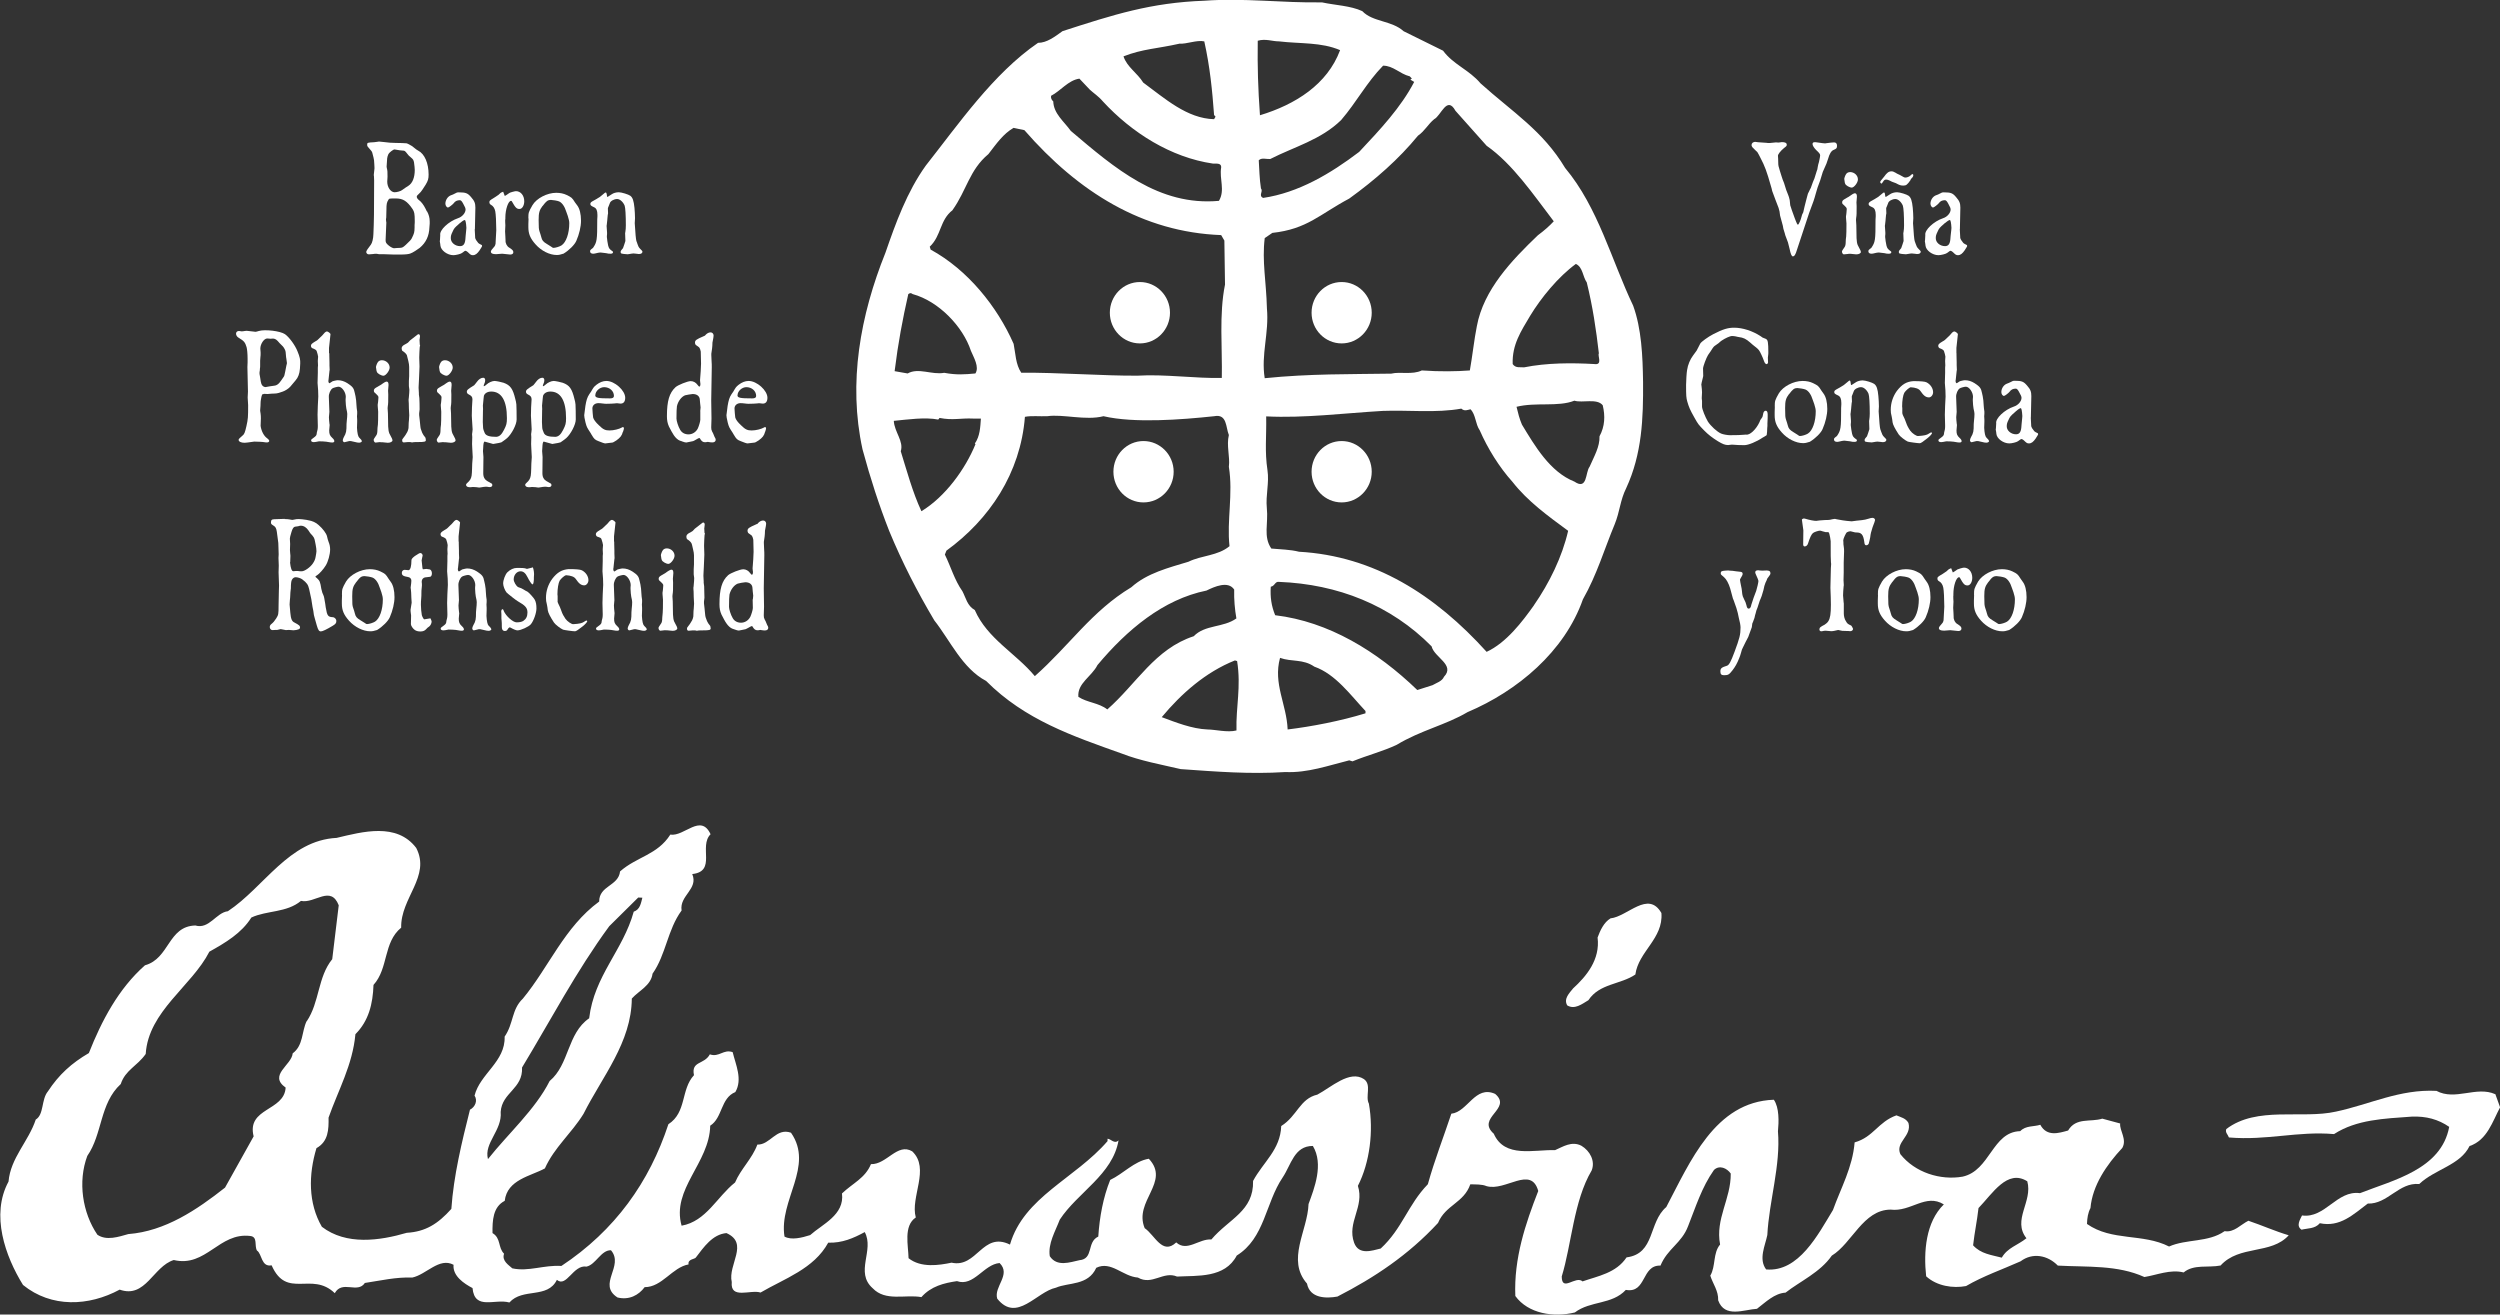 <svg width="213" height="112" viewBox="0 0 213 112" fill="none" xmlns="http://www.w3.org/2000/svg">
<rect x="0" y="0" width="213" height="112" fill="#333333" stroke="none"/>
<g id="Capa_1" clip-path="url(#clip0_4_2)">
<g id="Group">
<path id="Vector" d="M136.278 37.172C136.31 38.06 135.817 38.885 135.435 39.764C135.06 40.231 135.271 41.803 134.138 41.032C132.052 40.207 130.755 37.966 129.669 36.176C129.45 35.655 129.348 35.235 129.208 34.659C130.856 34.247 132.755 34.69 134.138 34.138C134.817 34.356 136.06 33.912 136.552 34.527C136.771 35.437 136.739 36.324 136.278 37.172ZM130.7 51.561C129.7 52.969 128.341 54.759 126.661 55.537C122.27 50.681 117.075 47.366 110.676 47.008C109.918 46.814 109.106 46.814 108.316 46.736C107.613 45.717 108.074 44.612 107.934 43.289C107.824 42.184 108.152 41.133 107.988 40.059C107.746 38.433 107.91 37.242 107.879 35.476C111.129 35.639 114.489 35.204 117.817 35.009C119.981 34.924 122.364 35.204 124.505 34.815C124.778 35.064 125.044 34.924 125.286 34.869C125.747 35.336 125.692 36.114 126.075 36.667C126.755 38.215 127.723 39.787 128.864 41.056C130.161 42.713 131.872 43.95 133.606 45.226C133.091 47.46 132.005 49.67 130.684 51.576M123.028 57.661C122.864 58.05 122.379 58.183 122.051 58.377L120.754 58.79C117.317 55.475 113.199 52.961 108.645 52.417C108.316 51.615 108.215 50.868 108.27 49.989C108.621 49.934 108.621 49.522 108.973 49.576C113.981 49.771 118.504 51.561 121.973 55.07C122.192 56.012 124.005 56.642 123.028 57.661ZM116.34 60.774C114.199 61.435 111.738 61.902 109.707 62.151C109.621 59.996 108.457 58.261 109.059 56.051C110.059 56.408 111.012 56.128 111.981 56.798C113.793 57.436 115.067 59.225 116.34 60.579V60.774ZM107.941 26.247C107.887 24.014 107.512 22.247 107.754 20.287L108.402 19.843C111.379 19.516 112.41 18.271 114.957 16.917C117.176 15.314 119.184 13.548 120.809 11.563C121.403 11.151 121.653 10.598 122.192 10.155C122.786 9.851 123.278 8.116 124.005 9.439L126.661 12.419C128.88 13.968 130.669 16.614 132.38 18.855C131.997 19.267 131.591 19.625 131.028 20.045C128.809 22.17 126.395 24.683 125.825 27.803C125.606 28.877 125.442 30.395 125.231 31.562C124.067 31.648 122.708 31.671 121.137 31.562C120.325 31.951 119.293 31.648 118.536 31.834C115.067 31.889 111.574 31.834 107.754 32.223C107.426 30.208 108.137 28.387 107.941 26.263M107.434 16.061C107.301 15.205 107.301 14.458 107.246 13.657C107.488 13.408 107.895 13.571 108.223 13.548C110.285 12.497 112.528 11.921 114.262 10.233C115.59 8.684 116.457 7.003 117.84 5.595C118.707 5.595 119.247 6.287 120.114 6.505L120.301 6.7C120.247 6.7 120.192 6.754 120.168 6.786L120.489 6.98C119.356 9.159 117.59 11.034 115.801 12.941C113.364 14.793 110.629 16.419 107.621 16.863C107.191 16.668 107.652 16.31 107.434 16.061ZM107.16 3.471C107.84 3.276 108.379 3.525 108.973 3.525C110.817 3.743 112.551 3.58 114.176 4.272C113.09 7.198 110.356 8.91 107.348 9.82C107.184 7.501 107.129 5.704 107.16 3.471ZM105.34 62.237C104.582 62.431 103.527 62.151 102.879 62.151C101.551 62.097 100.168 61.544 98.98 61.101C100.66 59.085 102.722 57.264 105.215 56.269L105.402 56.323C105.754 58.533 105.293 60.214 105.348 62.229M94.347 60.447C93.613 59.871 92.644 59.871 91.878 59.373C91.769 58.214 93.019 57.638 93.503 56.665C96.019 53.654 99.113 51.063 102.793 50.316C103.473 49.981 104.637 49.46 105.152 50.23C105.129 51.086 105.207 51.919 105.34 52.689C104.23 53.49 102.66 53.21 101.707 54.206C98.402 55.28 96.832 58.261 94.339 60.447M88.167 57.607C86.542 55.646 84.128 54.432 83.05 51.973C82.401 51.615 82.292 50.922 81.995 50.37C81.316 49.405 81.019 48.3 80.503 47.25L80.636 46.915C84.292 44.261 86.948 40.316 87.323 35.515C87.839 35.406 88.573 35.484 89.222 35.461C90.574 35.266 92.496 35.85 94.019 35.461C96.621 36.068 100.605 35.764 103.449 35.461C104.559 35.243 104.426 36.402 104.699 37.064C104.48 37.974 104.809 38.885 104.699 39.772C105.074 42.09 104.512 44.355 104.754 46.534C103.754 47.366 102.394 47.304 101.262 47.857C99.558 48.378 97.738 48.822 96.386 50.035C93.003 52.074 91.105 55.008 88.175 57.599M78.503 43.553C77.745 41.927 77.253 40.075 76.745 38.449C77.018 37.593 76.206 36.822 76.151 35.857C77.292 35.748 78.808 35.523 79.94 35.748L80.05 35.608C81.191 35.834 81.839 35.608 82.925 35.663H83.573C83.519 36.41 83.495 37.157 83.058 37.787L83.112 37.842C82.245 39.966 80.542 42.316 78.511 43.553M77.386 25.057C77.55 24.948 77.604 24.948 77.761 25.057C79.98 25.664 82.042 27.819 82.722 29.889C82.964 30.465 83.456 31.266 83.105 31.819C82.183 31.904 81.503 31.959 80.448 31.764C79.394 31.959 78.253 31.297 77.331 31.819L76.222 31.624C76.518 29.22 76.901 27.204 77.386 25.057ZM81.151 17.905C82.37 16.193 82.589 14.482 84.214 13.127C84.917 12.217 85.464 11.415 86.355 10.894L87.277 11.089C91.878 16.365 97.355 19.781 104.043 20.03L104.316 20.497L104.371 24.247C103.855 26.784 104.152 29.687 104.098 32.2C101.902 32.255 99.191 31.866 96.949 32.006C94.238 32.037 90.042 31.725 87.011 31.756C86.527 31.041 86.527 30.13 86.362 29.298C84.956 26.099 82.433 22.979 79.292 21.267L79.214 21.018C80.214 20.076 80.05 18.754 81.167 17.898M89.55 8.163C90.363 7.75 91.011 6.84 91.964 6.7L92.855 7.641C93.183 7.945 93.589 8.194 93.964 8.638C96.433 11.314 99.761 13.415 103.34 13.937C103.527 13.968 104.074 13.828 104.043 14.271C103.879 15.267 104.394 16.201 103.855 17.112C98.738 17.578 94.972 14.326 91.23 11.151C90.66 10.35 89.769 9.688 89.738 8.638C89.605 8.529 89.519 8.357 89.55 8.171M100.465 3.72C101.09 3.774 101.957 3.385 102.605 3.525C103.09 5.704 103.285 7.696 103.441 9.82C103.66 9.929 103.496 10.015 103.441 10.155C101.136 10.101 99.246 8.389 97.402 7.035C96.886 6.202 96.019 5.712 95.722 4.801C97.347 4.163 98.644 4.14 100.465 3.727M134.271 22.489C134.864 22.769 134.841 23.563 135.192 24.061C135.708 26.162 135.982 28.037 136.224 30.107C136.091 30.301 136.575 31.126 135.841 31.017C133.919 30.908 131.802 30.908 129.856 31.297C129.505 31.266 129.13 31.383 128.88 31.017C128.825 29.36 129.583 28.232 130.372 26.901C131.294 25.383 132.755 23.586 134.271 22.481M139.989 32.535C139.958 30.325 139.857 28.006 139.146 26.045C137.302 22.185 136.169 17.68 133.349 14.31C131.45 11.135 128.88 9.564 126.145 7.105C125.169 5.945 123.817 5.502 122.95 4.319L119.59 2.661C118.559 1.728 116.965 1.891 116.067 0.949C115.067 0.482 113.77 0.451 112.629 0.202C109.246 0.257 105.996 -0.187 102.605 0.062C98.05 0.226 94.886 1.245 90.527 2.654C89.878 3.12 89.199 3.65 88.441 3.65C84.62 6.272 81.667 10.575 78.878 14.108C77.276 16.341 76.308 19.018 75.44 21.532C73.299 26.862 72.245 32.605 73.487 38.285C74.167 40.799 74.893 43.032 75.761 45.242C76.87 47.919 78.144 50.401 79.605 52.86C80.956 54.572 81.987 56.946 84.019 58.019C87.323 61.334 91.386 62.712 95.582 64.206C97.129 64.813 98.965 65.147 100.597 65.528C103.66 65.746 106.504 65.972 109.512 65.778C111.41 65.863 113.168 65.225 114.957 64.781L115.231 64.867C116.504 64.346 117.832 64.011 118.997 63.459C121.059 62.214 123.169 61.778 125.036 60.673C129.286 58.875 133.302 55.514 134.864 51.063C136.06 48.962 136.677 46.814 137.575 44.658C138.013 43.584 138.036 42.62 138.552 41.592C139.904 38.667 140.013 35.655 139.989 32.511" fill="white"/>
<path id="Vector_2" d="M94.558 26.644C94.558 25.197 95.707 24.029 97.121 24.029C98.535 24.029 99.683 25.204 99.683 26.644C99.683 28.084 98.535 29.259 97.121 29.259C95.707 29.259 94.558 28.091 94.558 26.644Z" fill="white"/>
<path id="Vector_3" d="M111.746 26.644C111.746 25.197 112.895 24.029 114.309 24.029C115.723 24.029 116.871 25.204 116.871 26.644C116.871 28.084 115.723 29.259 114.309 29.259C112.895 29.259 111.746 28.091 111.746 26.644Z" fill="white"/>
<path id="Vector_4" d="M94.863 40.192C94.863 38.744 96.011 37.577 97.425 37.577C98.84 37.577 99.996 38.752 99.996 40.192C99.996 41.631 98.847 42.806 97.425 42.806C96.004 42.806 94.863 41.639 94.863 40.192Z" fill="white"/>
<path id="Vector_5" d="M111.746 40.192C111.746 38.744 112.895 37.577 114.309 37.577C115.723 37.577 116.871 38.752 116.871 40.192C116.871 41.631 115.723 42.806 114.309 42.806C112.895 42.806 111.746 41.639 111.746 40.192Z" fill="white"/>
</g>
<path id="Vector_6" d="M34.861 13.291L34.798 13.221C34.621 12.977 34.496 12.85 34.423 12.84C34.212 12.824 33.939 12.801 33.611 12.731C33.501 12.731 33.157 13.003 33.095 13.127C33.048 13.213 32.986 13.423 32.986 13.493C32.97 13.703 32.962 13.945 32.939 14.201C32.939 14.217 32.939 14.256 32.954 14.303C33.017 14.559 33.017 14.629 33.017 15.05C33.001 15.304 32.993 15.446 32.993 15.477C32.993 15.96 33.29 16.38 33.618 16.38C33.806 16.38 34.134 16.295 34.259 16.193C34.47 16.038 34.657 15.913 34.798 15.828C35.15 15.602 35.337 15.12 35.337 14.482C35.337 14.357 35.314 14.116 35.275 13.843C35.236 13.633 35.197 13.571 35.009 13.415L34.868 13.291H34.861ZM35.322 19.181C35.337 19.041 35.337 18.909 35.337 18.831C35.337 18.209 35.298 18.038 35.15 17.812C34.689 17.135 34.337 16.909 33.736 16.909C33.134 16.909 33.157 16.909 33.087 17.034C32.954 17.244 32.923 17.376 32.923 17.898L32.907 18.536L32.884 18.691L32.9 18.863C32.915 18.917 32.915 18.948 32.915 18.987L32.853 20.458C32.853 20.66 32.9 20.738 33.126 20.925C33.275 21.049 33.501 21.166 33.587 21.15C33.751 21.135 33.915 21.119 34.072 21.119C34.282 21.104 34.322 21.088 34.572 20.862C34.874 20.587 35.046 20.398 35.087 20.294C35.29 19.882 35.314 19.796 35.322 19.384V19.174V19.181ZM36.384 18.006C36.533 18.279 36.611 18.544 36.611 18.87V19.057L36.587 19.353C36.564 20.1 36.298 20.668 35.759 21.119C35.579 21.259 35.158 21.532 34.993 21.586C34.853 21.656 34.532 21.687 34.134 21.687H33.548L32.634 21.656H32.282L32.111 21.625H31.986C31.939 21.625 31.876 21.625 31.822 21.64C31.65 21.656 31.525 21.672 31.431 21.672C31.306 21.672 31.204 21.586 31.204 21.462C31.204 21.384 31.337 21.176 31.603 20.839C31.712 20.699 31.806 20.318 31.814 19.944C31.861 18.87 31.876 18.131 31.876 15.369L31.861 15.003C31.845 14.948 31.845 14.917 31.845 14.917C31.887 14.585 31.907 14.391 31.907 14.334C31.907 14.295 31.884 13.781 31.868 13.657C31.853 13.54 31.806 13.33 31.728 13.05C31.704 12.925 31.65 12.855 31.392 12.567C31.306 12.482 31.282 12.412 31.282 12.342C31.282 12.147 31.298 12.147 31.884 12.116L32.181 12.077C32.228 12.061 32.267 12.061 32.306 12.061C32.572 12.092 32.72 12.108 32.767 12.108C33.04 12.147 33.368 12.178 33.728 12.178C34.087 12.178 34.392 12.194 34.626 12.209C34.728 12.225 34.9 12.326 35.111 12.45C35.111 12.45 35.199 12.521 35.376 12.661C35.439 12.715 35.525 12.777 35.626 12.832C36.181 13.112 36.517 13.906 36.517 14.871C36.517 15.236 36.47 15.392 36.267 15.734C36.048 16.082 35.908 16.289 35.845 16.357C35.517 16.668 35.509 16.684 35.509 16.769C35.509 16.855 35.587 16.972 35.697 17.049C35.908 17.205 36.095 17.462 36.259 17.789L36.368 18.014L36.384 18.006Z" fill="white"/>
<path id="Vector_7" d="M39.212 18.979C39.173 19.018 39.134 19.049 39.103 19.08C38.728 19.407 38.689 19.446 38.556 19.75C38.431 20.006 38.408 20.1 38.408 20.302C38.408 20.66 38.767 20.971 39.197 20.971C39.47 20.971 39.611 20.8 39.65 20.388C39.655 20.341 39.663 20.242 39.673 20.092C39.673 20.053 39.697 19.882 39.72 19.61C39.736 19.508 39.736 19.438 39.736 19.415C39.71 18.969 39.663 18.746 39.595 18.746C39.533 18.746 39.369 18.847 39.22 18.987M40.447 19.532C40.47 20.014 40.486 20.271 40.486 20.279C40.525 20.403 40.595 20.52 40.752 20.707C40.783 20.743 40.882 20.8 41.048 20.878C41.048 20.878 41.072 20.909 41.072 20.948C41.072 21.002 41.056 21.018 40.861 21.329C40.673 21.602 40.502 21.742 40.298 21.742C40.134 21.742 40.095 21.711 39.845 21.469C39.783 21.415 39.705 21.368 39.658 21.368C39.611 21.368 39.611 21.368 39.361 21.555C39.251 21.64 38.837 21.742 38.626 21.742C38.111 21.742 37.564 21.329 37.525 20.932L37.509 20.792C37.486 20.668 37.47 20.567 37.47 20.551C37.47 20.535 37.47 20.512 37.486 20.45L37.509 20.022C37.431 19.61 38.212 18.863 39.025 18.59C39.376 18.481 39.666 18.139 39.666 17.851C39.666 17.75 39.619 17.625 39.455 17.337C39.353 17.151 39.283 17.065 39.181 17.057C38.947 17.057 38.772 17.143 38.658 17.314C38.572 17.423 38.244 17.68 38.173 17.68C38.064 17.68 37.947 17.524 37.947 17.353C37.947 17.042 38.15 16.746 38.4 16.645C38.54 16.606 38.65 16.544 38.759 16.489C38.908 16.404 38.947 16.388 39.087 16.388C39.689 16.388 39.853 16.458 40.142 16.8C40.431 17.127 40.502 17.322 40.502 17.695L40.462 19.524L40.447 19.532Z" fill="white"/>
<path id="Vector_8" d="M43.041 18.699C43.041 18.839 43.041 19.01 43.056 19.197C43.041 19.488 43.033 19.661 43.033 19.718C43.033 19.835 43.048 19.96 43.056 20.131L43.072 20.489C43.056 20.73 43.197 20.995 43.384 21.096C43.673 21.283 43.736 21.353 43.736 21.493C43.736 21.617 43.634 21.687 43.47 21.687C43.403 21.687 43.173 21.664 42.783 21.617C42.392 21.648 42.283 21.656 42.267 21.656C41.955 21.656 41.822 21.586 41.822 21.43C41.822 21.363 41.918 21.226 42.111 21.018C42.158 20.979 42.212 20.847 42.22 20.777L42.236 20.481L42.283 19.617C42.283 18.995 42.244 18.217 42.197 18.006C42.145 17.742 42.025 17.558 41.837 17.454C41.752 17.415 41.697 17.329 41.697 17.244C41.697 17.104 41.697 17.088 42.15 16.816C42.486 16.606 42.509 16.575 42.634 16.45C42.66 16.419 42.739 16.38 42.869 16.334L43.009 16.699C43.111 16.645 43.236 16.559 43.4 16.442C43.462 16.396 43.861 16.287 43.962 16.287C44.361 16.287 44.666 16.652 44.666 17.151C44.666 17.501 44.494 17.804 44.267 17.804C44.017 17.804 43.916 17.703 43.603 17.143C43.587 17.127 43.564 17.112 43.541 17.112C43.306 17.112 43.056 17.835 43.056 18.544V18.699H43.041Z" fill="white"/>
<path id="Vector_9" d="M46.228 17.54C45.955 17.905 45.892 18.123 45.892 18.746C45.892 19.423 45.908 19.524 45.97 19.726C46.033 19.898 46.08 20.069 46.119 20.209C46.181 20.481 46.291 20.606 46.58 20.777C46.705 20.847 46.814 20.917 46.939 21.002C47.08 21.104 47.103 21.119 47.15 21.119C47.322 21.119 47.666 21.018 47.838 20.909C48.236 20.652 48.502 19.89 48.502 19.01C48.502 18.86 48.46 18.658 48.377 18.403C48.346 18.32 48.304 18.204 48.252 18.053C48.111 17.586 47.877 17.259 47.627 17.158C47.502 17.104 47.088 17.034 46.955 17.034C46.666 17.034 46.556 17.119 46.228 17.555M45.017 18.613C45.017 18.116 45.025 18.077 45.369 17.477C45.72 16.894 46.611 16.427 47.392 16.427C47.726 16.427 48.023 16.489 48.283 16.614C48.705 16.824 48.736 16.839 48.994 17.252C49.017 17.291 49.072 17.368 49.174 17.493C49.385 17.765 49.502 18.232 49.502 18.808C49.502 19.306 49.353 19.952 49.103 20.52C48.963 20.847 48.502 21.314 48.017 21.609C47.752 21.695 47.619 21.726 47.439 21.726C46.822 21.726 46.111 21.368 45.627 20.816C45.173 20.31 45.017 19.913 45.017 19.36V19.08L45.033 18.613H45.017Z" fill="white"/>
<path id="Vector_10" d="M53.268 19.835C53.268 19.835 53.268 19.796 53.283 19.734C53.307 19.563 53.322 19.454 53.322 19.197C53.322 18.349 53.283 17.695 53.221 17.524C53.096 17.213 52.822 16.956 52.58 16.956C52.314 16.956 52.017 17.127 51.963 17.298C51.924 17.415 51.885 17.509 51.853 17.578C51.807 17.695 51.791 17.719 51.791 17.765L51.807 18.178C51.783 18.294 51.767 18.38 51.767 18.45C51.767 18.486 51.762 18.538 51.752 18.606L51.736 18.793L51.697 19.143C51.682 19.197 51.682 19.244 51.682 19.244C51.708 19.576 51.721 19.765 51.721 19.812V19.952C51.705 20.061 51.705 20.146 51.705 20.193C51.705 20.318 51.783 20.785 51.814 20.917C51.877 21.158 51.924 21.228 52.205 21.423C52.221 21.438 52.228 21.462 52.228 21.493C52.228 21.578 52.15 21.617 52.017 21.617C51.885 21.617 51.83 21.617 51.642 21.57L51.189 21.516H51.111C51.054 21.516 50.908 21.545 50.674 21.602C50.674 21.602 50.596 21.617 50.549 21.617C50.377 21.617 50.275 21.547 50.275 21.415C50.275 21.314 50.291 21.298 50.525 21.119C50.861 20.621 50.885 20.481 50.885 18.715L50.9 18.442V18.302C50.9 17.952 50.814 17.75 50.627 17.664C50.33 17.524 50.299 17.493 50.299 17.368C50.299 17.283 50.346 17.228 50.463 17.158C50.697 17.034 50.916 16.902 51.111 16.777L51.525 16.435C51.525 16.435 51.588 16.396 51.611 16.396C51.663 16.396 51.7 16.512 51.721 16.746C51.721 16.746 51.744 16.777 51.767 16.777C51.767 16.777 51.885 16.702 52.119 16.551C52.26 16.45 52.494 16.38 52.721 16.38C52.955 16.38 53.549 16.567 53.697 16.676C53.908 16.831 53.994 17.104 54.057 17.711C54.08 17.866 54.103 18.434 54.103 18.59C54.103 18.627 54.096 18.769 54.08 19.018C54.132 19.895 54.179 20.401 54.221 20.535C54.275 20.66 54.299 20.746 54.307 20.777C54.369 20.963 54.416 21.073 54.533 21.189C54.697 21.345 54.736 21.399 54.736 21.446C54.736 21.563 54.627 21.64 54.463 21.64C54.4 21.64 54.353 21.64 54.291 21.625C54.127 21.609 54.018 21.594 53.978 21.594C53.94 21.594 53.791 21.609 53.588 21.648C53.525 21.664 53.486 21.664 53.478 21.664C52.893 21.625 52.877 21.609 52.877 21.454C52.877 21.386 52.945 21.283 53.08 21.142C53.08 21.142 53.283 20.574 53.283 20.535L53.26 19.843L53.268 19.835Z" fill="white"/>
<path id="Vector_11" d="M22.993 28.854L22.767 28.838C22.493 28.838 22.18 29.305 22.18 29.702C22.18 29.738 22.188 29.848 22.204 30.029V30.146C22.204 30.231 22.204 30.317 22.188 30.403C22.173 30.574 22.165 30.683 22.165 30.729V31.126C22.165 31.251 22.165 31.329 22.149 31.367L22.134 31.578C22.11 31.694 22.11 31.718 22.11 31.78C22.11 31.842 22.11 31.897 22.134 31.99L22.173 32.216C22.235 32.651 22.274 32.799 22.399 32.893C22.438 32.939 22.602 32.994 22.634 32.978C22.907 32.924 23.118 32.893 23.259 32.877C23.548 32.861 23.735 32.753 23.962 32.41L24.04 32.294L24.149 32.138C24.227 32.037 24.235 31.982 24.298 31.671L24.399 31.15C24.446 30.978 24.446 30.963 24.446 30.924C24.446 30.885 24.423 30.753 24.399 30.574L24.376 30.434L24.337 29.998C24.337 29.873 24.196 29.617 24.102 29.515L23.829 29.243C23.555 28.916 23.477 28.877 23.282 28.846L22.993 28.862V28.854ZM22.493 33.57C22.321 33.57 22.305 33.601 22.227 34.068C22.212 34.107 22.212 34.192 22.204 34.278C22.204 34.465 22.188 34.69 22.165 34.97C22.165 34.97 22.173 35.095 22.204 35.251C22.22 35.367 22.227 35.507 22.227 35.647C22.227 35.704 22.22 35.917 22.204 36.285C22.266 36.737 22.493 37.165 22.767 37.344C22.892 37.445 22.938 37.499 22.938 37.569C22.938 37.639 22.86 37.694 22.751 37.694C22.688 37.694 22.626 37.694 22.548 37.678C22.423 37.647 21.876 37.624 21.657 37.624C21.18 37.694 20.93 37.725 20.845 37.725C20.532 37.725 20.329 37.624 20.329 37.468C20.329 37.411 20.441 37.292 20.665 37.11C20.813 37.001 20.876 36.838 20.993 36.316C21.134 35.71 21.141 35.523 21.141 34.519C21.141 34.405 21.128 34.187 21.102 33.865C21.102 33.826 21.118 33.624 21.126 33.367L21.079 31.274C21.079 31.191 21.084 31.059 21.095 30.877V30.566C21.095 30.154 21.055 29.733 21.009 29.578C20.884 29.165 20.798 29.056 20.321 28.768C20.196 28.698 20.11 28.558 20.11 28.426C20.11 28.294 20.212 28.2 20.36 28.2C20.376 28.2 20.423 28.2 20.485 28.216C20.532 28.232 20.571 28.232 20.595 28.232C20.673 28.232 20.759 28.216 20.86 28.2C20.946 28.185 21.009 28.185 21.024 28.185C21.415 28.224 21.626 28.255 21.649 28.255C21.712 28.27 21.751 28.27 21.759 28.27C21.821 28.27 21.923 28.239 22.055 28.2C22.579 28.045 23.884 28.2 24.282 28.473C24.642 28.73 25.142 29.407 25.345 29.928C25.548 30.41 25.595 30.667 25.579 30.986C25.556 31.648 25.501 31.904 25.329 32.208C25.251 32.332 25.181 32.418 24.743 32.932C24.602 33.103 24.29 33.297 24.102 33.359C23.993 33.391 23.868 33.43 23.751 33.476C23.626 33.513 23.501 33.531 23.376 33.531C23.251 33.531 23.058 33.544 22.798 33.57L22.47 33.554L22.493 33.57Z" fill="white"/>
<path id="Vector_12" d="M28.056 30.099V30.27L28.071 30.893V31.119L28.087 31.515L28.071 31.601C28.056 31.725 28.032 31.967 27.993 32.34C27.978 32.395 27.978 32.441 27.978 32.465C27.978 32.566 28.024 32.651 28.079 32.651C28.079 32.651 28.168 32.594 28.345 32.48C28.345 32.48 28.657 32.395 28.767 32.395C29.071 32.395 29.329 32.48 29.603 32.651C30.056 32.947 30.149 33.079 30.228 33.484C30.254 33.609 30.275 33.702 30.29 33.764C30.332 33.961 30.36 34.234 30.376 34.581L30.392 34.776L30.431 35.064V35.251C30.415 35.367 30.415 35.437 30.415 35.476C30.415 35.492 30.415 35.593 30.431 35.748V35.951L30.415 36.449C30.441 36.91 30.504 37.188 30.603 37.282C30.743 37.406 30.829 37.523 30.829 37.593C30.829 37.647 30.72 37.717 30.603 37.717C30.485 37.717 30.493 37.717 29.954 37.593C29.931 37.577 29.876 37.577 29.806 37.577C29.767 37.577 29.728 37.577 29.696 37.593C29.493 37.639 29.345 37.678 29.345 37.678C29.267 37.678 29.204 37.593 29.204 37.507C29.204 37.437 29.243 37.352 29.29 37.25C29.501 36.892 29.524 36.729 29.524 36.13L29.548 35.834C29.571 35.64 29.587 35.437 29.587 35.266C29.587 35.178 29.561 35.027 29.509 34.815C29.485 34.698 29.446 34.332 29.446 34.138V34.021C29.462 33.912 29.462 33.834 29.462 33.811C29.462 33.414 29.134 32.947 28.845 32.947C28.735 32.947 28.407 33.033 28.329 33.087C28.157 33.196 28.001 33.554 28.017 33.819C28.04 34.371 28.064 34.908 28.064 35.095C28.038 35.349 28.024 35.499 28.024 35.546C28.024 35.686 28.048 35.912 28.071 36.13C28.087 36.176 28.087 36.2 28.087 36.2C28.061 36.475 28.048 36.63 28.048 36.667C28.048 36.978 28.095 37.11 28.321 37.32C28.423 37.406 28.485 37.507 28.485 37.585C28.485 37.655 28.423 37.702 28.314 37.702C28.204 37.702 28.204 37.702 27.79 37.632C27.728 37.616 27.353 37.6 27.181 37.6C26.957 37.647 26.811 37.67 26.743 37.67C26.595 37.67 26.509 37.616 26.509 37.531C26.509 37.445 26.509 37.445 26.821 37.219C26.946 37.118 26.985 37.048 26.993 36.861C26.993 36.83 27.017 36.745 27.056 36.605C27.071 36.519 27.079 36.418 27.079 36.293L27.056 35.328C27.056 35.033 27.095 34.138 27.118 33.788C27.118 33.352 27.103 33.196 27.056 32.628C27.066 32.488 27.074 32.2 27.079 31.764V31.329C27.095 31.212 27.095 31.142 27.095 31.126C27.084 30.939 27.079 30.831 27.079 30.799V30.729C27.095 30.535 27.103 30.403 27.103 30.387C27.103 30.317 27.024 30.029 26.978 29.904C26.946 29.822 26.821 29.741 26.602 29.663C26.54 29.632 26.493 29.547 26.493 29.461C26.493 29.344 26.556 29.274 26.853 29.095C27.04 28.994 27.064 28.971 27.298 28.73L27.446 28.59C27.485 28.535 27.532 28.488 27.571 28.449C27.681 28.309 27.782 28.239 27.86 28.239C27.946 28.239 28.173 28.41 28.157 28.48C28.074 29.186 28.032 29.573 28.032 29.64V30.091L28.056 30.099Z" fill="white"/>
<path id="Vector_13" d="M33.197 31.321C33.197 31.585 32.868 32.013 32.673 32.013C32.486 32.013 32.157 31.827 32.111 31.686C32.087 31.632 32.072 31.601 32.032 31.274C32.032 31.204 32.118 30.963 32.181 30.877C32.243 30.761 32.384 30.691 32.532 30.691C32.884 30.691 33.197 30.971 33.197 31.313M32.4 37.663C32.15 37.694 31.985 37.709 31.985 37.709C31.907 37.694 31.837 37.585 31.837 37.468C31.837 37.422 31.915 37.289 32.072 37.071C32.129 36.988 32.157 36.833 32.157 36.605C32.157 36.511 32.17 36.371 32.197 36.184C32.212 36.099 32.22 35.585 32.22 35.079C32.22 35.053 32.207 34.887 32.181 34.581V34.465L32.204 34.309L32.22 34.169C32.236 34.013 32.243 33.897 32.243 33.873C32.243 33.749 32.228 33.733 31.892 33.422C31.868 33.391 31.853 33.352 31.853 33.282C31.853 33.165 31.915 33.095 32.079 33.002L32.29 32.877L32.392 32.823C32.657 32.628 32.853 32.511 32.931 32.511C33.056 32.511 33.103 32.597 33.103 32.807C33.103 32.874 33.09 33.035 33.064 33.289C33.074 33.414 33.079 33.518 33.079 33.601C33.079 34.2 33.079 34.395 33.04 34.605C33.025 34.706 33.025 34.76 33.025 34.776C33.048 35.033 33.064 35.383 33.064 35.865C33.064 36.612 33.103 36.853 33.267 37.11C33.376 37.297 33.439 37.437 33.439 37.523C33.439 37.624 33.267 37.725 33.048 37.725C32.996 37.725 32.887 37.715 32.72 37.694C32.657 37.678 32.572 37.678 32.454 37.678H32.376L32.4 37.663Z" fill="white"/>
<path id="Vector_14" d="M35.798 29.383C35.798 29.383 35.783 29.469 35.759 29.585L35.736 29.982L35.72 30.426V30.512L35.743 31.22C35.733 31.313 35.725 31.505 35.72 31.796C35.704 31.998 35.697 32.574 35.681 32.659C35.671 32.867 35.665 32.976 35.665 32.986V33.056L35.689 33.492V33.616L35.728 33.912C35.743 33.951 35.751 34.721 35.751 34.885C35.751 34.916 35.738 35.025 35.712 35.212V35.367C35.712 35.424 35.728 35.562 35.759 35.78C35.775 35.881 35.783 36.036 35.806 36.246C35.83 36.503 35.845 36.558 35.97 36.869C36.022 36.993 36.113 37.131 36.243 37.282C36.243 37.282 36.283 37.398 36.283 37.492C36.283 37.632 36.181 37.663 35.603 37.663H35.431C35.329 37.663 35.165 37.678 35.118 37.694H35.079C35.079 37.694 35.056 37.694 35.04 37.678C34.978 37.663 34.915 37.663 34.837 37.663H34.759C34.556 37.678 34.423 37.694 34.407 37.694C34.322 37.694 34.267 37.639 34.267 37.538C34.267 37.437 34.267 37.422 34.376 37.297C34.478 37.172 34.548 37.071 34.603 36.97C34.629 36.934 34.663 36.877 34.704 36.799C34.743 36.729 34.806 36.527 34.806 36.472L34.822 36.021C34.837 35.951 34.845 35.741 34.868 35.383C34.842 34.968 34.829 34.628 34.829 34.363L34.814 34.138V34.037C34.814 34.037 34.814 33.967 34.829 33.92C34.868 33.523 34.876 33.328 34.876 33.258V33.188L34.837 32.893V32.457L34.861 32.044V31.266C34.861 31.126 34.837 30.958 34.79 30.761C34.712 30.434 34.673 30.262 34.665 30.262C34.608 30.138 34.475 30.011 34.267 29.881C34.157 29.585 34.228 29.469 34.657 29.259C34.759 29.204 34.767 29.189 34.829 29.119L34.939 29.002C35.126 28.862 35.337 28.691 35.579 28.504C35.603 28.488 35.626 28.473 35.658 28.473C35.736 28.473 35.783 28.543 35.783 28.66C35.783 28.73 35.767 28.784 35.759 28.862C35.759 28.916 35.743 28.963 35.743 28.963L35.767 29.391L35.798 29.383Z" fill="white"/>
<path id="Vector_15" d="M38.572 31.321C38.572 31.585 38.244 32.013 38.048 32.013C37.861 32.013 37.533 31.827 37.486 31.686C37.462 31.632 37.447 31.601 37.408 31.274C37.408 31.204 37.493 30.963 37.556 30.877C37.618 30.761 37.759 30.691 37.908 30.691C38.259 30.691 38.572 30.971 38.572 31.313M37.775 37.663C37.525 37.694 37.361 37.709 37.361 37.709C37.283 37.694 37.212 37.585 37.212 37.468C37.212 37.422 37.29 37.289 37.447 37.071C37.504 36.988 37.533 36.833 37.533 36.605C37.533 36.511 37.546 36.371 37.572 36.184C37.587 36.099 37.595 35.585 37.595 35.079C37.595 35.053 37.582 34.887 37.556 34.581V34.465L37.58 34.309L37.595 34.169C37.611 34.013 37.618 33.897 37.618 33.873C37.618 33.749 37.603 33.733 37.267 33.422C37.243 33.391 37.228 33.352 37.228 33.282C37.228 33.165 37.29 33.095 37.455 33.002L37.665 32.877L37.767 32.823C38.033 32.628 38.228 32.511 38.306 32.511C38.431 32.511 38.478 32.597 38.478 32.807C38.478 32.874 38.465 33.035 38.439 33.289C38.449 33.414 38.455 33.518 38.455 33.601C38.455 34.2 38.455 34.395 38.415 34.605C38.4 34.706 38.4 34.76 38.4 34.776C38.423 35.033 38.439 35.383 38.439 35.865C38.439 36.612 38.478 36.853 38.642 37.11C38.751 37.297 38.814 37.437 38.814 37.523C38.814 37.624 38.642 37.725 38.423 37.725C38.371 37.725 38.262 37.715 38.095 37.694C38.033 37.678 37.947 37.678 37.83 37.678H37.751L37.775 37.663Z" fill="white"/>
<path id="Vector_16" d="M41.15 34.9L41.134 35.959C41.15 36.145 41.158 36.301 41.158 36.425C41.158 36.527 41.22 36.737 41.298 36.892C41.4 37.118 41.697 37.219 42.275 37.219C42.541 37.204 42.736 37.032 42.939 36.628C43.15 36.215 43.189 36.075 43.189 35.624C43.189 34.138 42.728 33.36 41.853 33.36C41.541 33.36 41.298 33.5 41.228 33.725C41.228 33.725 41.189 34.005 41.142 34.558L41.158 34.9H41.15ZM41.236 32.908C41.306 32.877 41.337 32.869 41.462 32.753C41.627 32.597 41.939 32.457 42.134 32.457C42.275 32.457 42.744 32.558 42.908 32.612C43.486 32.823 43.697 33.118 43.908 34.013C43.955 34.2 43.97 34.239 43.994 34.457C44.009 34.496 44.017 35.437 44.017 35.741C44.017 36.169 43.603 36.97 43.205 37.328C43.119 37.398 42.783 37.655 42.72 37.686C42.668 37.712 42.434 37.759 42.017 37.826L41.291 37.624C41.212 37.639 41.181 37.795 41.166 38.192L41.15 38.433L41.189 38.939L41.173 40.316C41.173 40.526 41.212 40.682 41.322 40.822C41.389 40.916 41.572 41.037 41.869 41.188C41.916 41.203 41.947 41.258 41.947 41.328C41.947 41.429 41.861 41.499 41.744 41.499C41.697 41.499 41.642 41.499 41.572 41.483C41.509 41.468 41.447 41.468 41.384 41.468C41.317 41.468 41.145 41.491 40.869 41.538H40.806C40.775 41.538 40.699 41.528 40.58 41.507L40.283 41.491C40.283 41.491 40.205 41.491 40.134 41.507H39.97C39.822 41.507 39.705 41.421 39.705 41.304C39.705 41.266 39.744 41.203 39.806 41.149C40.033 40.954 40.134 40.799 40.181 40.526C40.197 40.487 40.22 40.059 40.22 39.919C40.22 39.678 40.236 39.367 40.275 38.97V38.916C40.259 38.744 40.246 38.498 40.236 38.176C40.236 38.052 40.231 37.935 40.22 37.826L40.236 37.243L40.22 36.986C40.22 36.986 40.236 36.9 40.244 36.815C40.259 36.706 40.267 36.62 40.267 36.589L40.212 35.71L40.197 35.414C40.197 35.033 40.22 34.363 40.252 34.029C40.252 33.819 40.173 33.718 39.916 33.593C39.83 33.546 39.775 33.476 39.775 33.391C39.775 33.219 39.853 33.165 40.4 32.823L40.486 32.721C40.548 32.651 40.595 32.581 40.65 32.511C40.791 32.317 40.986 32.184 41.166 32.184C41.275 32.184 41.337 32.255 41.337 32.395C41.337 32.496 41.314 32.605 41.259 32.706C41.236 32.76 41.212 32.823 41.212 32.861V32.893L41.236 32.908Z" fill="white"/>
<path id="Vector_17" d="M46.189 34.9L46.174 35.959C46.189 36.145 46.197 36.301 46.197 36.425C46.197 36.527 46.26 36.737 46.338 36.892C46.439 37.118 46.736 37.219 47.314 37.219C47.58 37.204 47.775 37.032 47.978 36.628C48.189 36.215 48.228 36.075 48.228 35.624C48.228 34.138 47.767 33.36 46.892 33.36C46.58 33.36 46.346 33.5 46.267 33.725C46.267 33.725 46.228 34.005 46.181 34.558L46.197 34.9H46.189ZM46.275 32.908C46.346 32.877 46.377 32.869 46.502 32.753C46.666 32.597 46.978 32.457 47.174 32.457C47.314 32.457 47.783 32.558 47.947 32.612C48.525 32.823 48.736 33.118 48.947 34.013C48.994 34.2 49.01 34.239 49.033 34.457C49.049 34.496 49.056 35.437 49.056 35.741C49.056 36.169 48.642 36.97 48.244 37.328C48.158 37.398 47.822 37.655 47.76 37.686C47.708 37.712 47.473 37.759 47.056 37.826L46.33 37.624C46.252 37.639 46.221 37.795 46.205 38.192L46.189 38.433L46.228 38.939L46.213 40.316C46.213 40.526 46.252 40.682 46.361 40.822C46.429 40.916 46.611 41.037 46.908 41.188C46.955 41.203 46.986 41.258 46.986 41.328C46.986 41.429 46.9 41.499 46.783 41.499C46.736 41.499 46.681 41.499 46.611 41.483C46.549 41.468 46.486 41.468 46.424 41.468C46.356 41.468 46.184 41.491 45.908 41.538H45.845C45.814 41.538 45.739 41.528 45.619 41.507L45.322 41.491C45.322 41.491 45.244 41.491 45.173 41.507H45.01C44.861 41.507 44.744 41.421 44.744 41.304C44.744 41.266 44.783 41.203 44.845 41.149C45.072 40.954 45.173 40.799 45.22 40.526C45.236 40.487 45.26 40.059 45.26 39.919C45.26 39.678 45.275 39.367 45.306 38.97V38.916C45.291 38.744 45.278 38.498 45.267 38.176C45.267 38.052 45.262 37.935 45.252 37.826L45.267 37.243L45.252 36.986C45.252 36.986 45.267 36.9 45.275 36.815C45.291 36.706 45.298 36.62 45.298 36.589L45.252 35.71L45.236 35.414C45.236 35.033 45.26 34.363 45.291 34.029C45.291 33.819 45.213 33.718 44.955 33.593C44.869 33.546 44.814 33.476 44.814 33.391C44.814 33.219 44.892 33.165 45.439 32.823L45.525 32.721C45.588 32.651 45.635 32.581 45.689 32.511C45.83 32.317 46.025 32.184 46.205 32.184C46.314 32.184 46.377 32.255 46.377 32.395C46.377 32.496 46.353 32.605 46.299 32.706C46.275 32.76 46.252 32.823 46.252 32.861V32.893L46.275 32.908Z" fill="white"/>
<path id="Vector_18" d="M50.713 33.671C50.713 33.897 50.939 33.943 51.978 33.943C52.205 33.943 52.307 33.873 52.307 33.733C52.307 33.305 51.932 32.986 51.471 32.986C51.096 32.986 50.721 33.328 50.721 33.679M53.065 36.799C52.986 37.11 52.853 37.282 52.518 37.523C52.314 37.647 52.228 37.709 52.158 37.709C51.619 37.779 51.611 37.779 51.572 37.779C51.486 37.779 51.299 37.709 50.986 37.585C50.689 37.468 50.627 37.414 50.408 37.048L50.299 36.861C50.002 36.41 49.986 36.379 49.885 35.998C49.799 35.616 49.775 35.499 49.775 35.375C49.775 35.359 49.814 35.095 49.877 34.581C49.955 34.114 50.025 33.858 50.213 33.577C50.26 33.523 50.299 33.453 50.353 33.375C50.556 33.025 50.588 32.963 50.814 32.784C51.088 32.574 51.369 32.457 51.666 32.457C52.369 32.457 53.268 33.266 53.268 33.889C53.268 34.215 53.127 34.387 52.877 34.387C52.83 34.387 52.799 34.387 52.705 34.371C52.643 34.356 52.596 34.356 52.557 34.356C52.518 34.356 52.471 34.356 52.408 34.371C52.299 34.387 51.885 34.402 51.682 34.402C51.596 34.402 51.51 34.402 51.432 34.387C51.205 34.356 51.049 34.348 50.986 34.348C50.682 34.348 50.471 34.535 50.471 34.799C50.471 34.9 50.517 35.492 50.533 35.562C50.572 35.733 50.744 35.974 51.033 36.239C51.392 36.597 51.58 36.675 51.932 36.675C52.283 36.675 52.76 36.558 52.994 36.418C53.018 36.402 53.041 36.387 53.072 36.387C53.119 36.387 53.158 36.425 53.158 36.495C53.158 36.534 53.143 36.597 53.119 36.667L53.08 36.791L53.065 36.799Z" fill="white"/>
<path id="Vector_19" d="M59.658 35.04C59.658 35.04 59.658 35.009 59.666 34.97C59.682 34.83 59.69 34.729 59.69 34.714C59.651 34.433 59.643 34.215 59.627 34.091C59.627 33.764 59.393 33.57 59.018 33.57C58.908 33.57 58.463 33.655 58.369 33.679C58.057 33.803 57.768 34.184 57.674 34.612C57.651 34.714 57.635 35.165 57.635 35.663C57.635 35.857 57.783 36.34 57.947 36.612C58.088 36.869 58.346 37.009 58.658 37.009C58.994 37.009 59.299 36.815 59.455 36.503C59.541 36.317 59.666 35.912 59.666 35.764V35.04H59.658ZM60.033 28.628L60.135 28.512C60.26 28.387 60.401 28.317 60.549 28.317C60.682 28.317 60.799 28.434 60.799 28.59C60.799 28.644 60.783 28.714 60.776 28.792C60.69 29.204 60.69 29.22 60.69 29.469L60.666 29.71L60.604 30.138V30.247C60.604 30.364 60.619 30.543 60.627 30.784C60.643 30.955 60.643 31.134 60.643 31.29L60.596 34.107L60.619 35.663L60.596 36.41C60.596 36.581 60.612 36.62 60.674 36.768C60.726 36.851 60.773 36.95 60.815 37.064C60.856 37.178 60.903 37.276 60.955 37.359C60.955 37.359 60.979 37.429 60.979 37.468C60.979 37.608 60.869 37.694 60.69 37.694C60.588 37.694 60.487 37.678 60.393 37.663C60.354 37.647 60.33 37.647 60.315 37.647C60.299 37.647 60.268 37.647 60.213 37.663C60.166 37.678 60.104 37.678 60.049 37.678C59.882 37.678 59.744 37.569 59.635 37.352C59.635 37.352 59.611 37.32 59.572 37.32C59.533 37.32 59.463 37.359 59.236 37.492C59.065 37.593 59.049 37.593 58.822 37.632C58.77 37.642 58.653 37.665 58.471 37.702C58.393 37.702 58.283 37.67 58.135 37.616C58.096 37.6 58.026 37.569 57.932 37.546C57.768 37.492 57.557 37.305 57.408 37.079C57.322 36.962 57.111 36.573 56.994 36.34C56.869 36.06 56.822 35.803 56.822 35.461C56.822 34.161 57.026 33.476 57.557 32.986C57.768 32.799 58.58 32.472 58.846 32.472C59.08 32.472 59.283 32.589 59.424 32.784C59.502 32.885 59.549 32.939 59.588 32.939C59.627 32.939 59.674 32.854 59.674 32.753C59.674 32.698 59.674 32.636 59.658 32.566C59.643 32.48 59.643 32.41 59.643 32.395C59.682 31.959 59.729 31.251 59.729 30.978C59.729 30.753 59.713 30.029 59.705 29.959C59.69 29.842 59.643 29.702 59.565 29.593C59.565 29.593 59.468 29.523 59.276 29.383C59.276 29.383 59.213 29.298 59.213 29.196C59.213 28.986 59.322 28.916 59.955 28.644L60.041 28.597L60.033 28.628Z" fill="white"/>
<path id="Vector_20" d="M62.83 33.671C62.83 33.897 63.057 33.943 64.096 33.943C64.323 33.943 64.424 33.873 64.424 33.733C64.424 33.305 64.049 32.986 63.588 32.986C63.213 32.986 62.838 33.328 62.838 33.679M65.182 36.799C65.104 37.11 64.971 37.282 64.635 37.523C64.432 37.647 64.346 37.709 64.276 37.709C63.737 37.779 63.729 37.779 63.69 37.779C63.604 37.779 63.416 37.709 63.104 37.585C62.807 37.468 62.745 37.414 62.526 37.048L62.416 36.861C62.12 36.41 62.104 36.379 62.002 35.998C61.916 35.616 61.893 35.499 61.893 35.375C61.893 35.359 61.932 35.095 61.994 34.581C62.073 34.114 62.143 33.858 62.33 33.577C62.377 33.523 62.416 33.453 62.471 33.375C62.674 33.025 62.705 32.963 62.932 32.784C63.205 32.574 63.487 32.457 63.784 32.457C64.487 32.457 65.385 33.266 65.385 33.889C65.385 34.215 65.245 34.387 64.995 34.387C64.948 34.387 64.916 34.387 64.823 34.371C64.76 34.356 64.713 34.356 64.674 34.356C64.635 34.356 64.588 34.356 64.526 34.371C64.416 34.387 64.002 34.402 63.799 34.402C63.713 34.402 63.62 34.402 63.549 34.387C63.323 34.356 63.166 34.348 63.096 34.348C62.799 34.348 62.58 34.535 62.58 34.799C62.58 34.9 62.627 35.492 62.643 35.562C62.682 35.733 62.854 35.974 63.143 36.239C63.502 36.597 63.69 36.675 64.041 36.675C64.393 36.675 64.87 36.558 65.104 36.418C65.127 36.402 65.151 36.387 65.182 36.387C65.229 36.387 65.268 36.425 65.268 36.495C65.268 36.534 65.252 36.597 65.229 36.667L65.19 36.791L65.182 36.799Z" fill="white"/>
<path id="Vector_21" d="M25.431 48.658C25.532 48.674 25.618 48.674 25.704 48.674C25.954 48.674 26.439 48.331 26.657 48.004C26.798 47.794 26.86 47.639 26.892 47.436C26.902 47.39 26.918 47.299 26.939 47.164C26.959 47.029 26.967 46.964 26.962 46.969C26.962 46.814 26.939 46.643 26.899 46.433L26.837 46.121C26.79 45.841 26.735 45.74 26.462 45.46C26.423 45.421 26.376 45.335 26.298 45.219C26.11 44.938 25.884 44.791 25.634 44.791C25.595 44.791 25.556 44.791 25.509 44.806L25.399 44.837L25.126 44.876C25.017 44.892 24.915 45.047 24.837 45.312C24.735 45.623 24.696 45.833 24.696 45.896L24.72 46.347L24.704 46.868C24.704 46.868 24.72 47.008 24.727 47.18C24.743 47.265 24.743 47.335 24.743 47.405L24.727 47.872L24.712 47.927C24.764 48.419 24.855 48.666 24.985 48.666C24.985 48.666 25.095 48.666 25.188 48.65H25.415L25.431 48.658ZM24.243 44.223C24.407 44.223 24.571 44.238 24.657 44.254C24.782 44.285 24.884 44.293 24.907 44.293C24.923 44.293 24.97 44.293 25.017 44.277C25.188 44.23 25.345 44.223 25.454 44.223C25.618 44.223 25.845 44.254 26.118 44.293L26.259 44.324C26.618 44.381 26.915 44.518 27.149 44.736C27.509 45.047 27.798 45.444 27.86 45.685C27.902 45.883 27.944 46.033 27.985 46.137C28.087 46.394 28.126 46.565 28.126 46.829C28.126 47.226 27.954 47.864 27.751 48.183C27.564 48.495 27.204 48.892 27.017 49.008C26.931 49.063 26.868 49.109 26.868 49.133C26.868 49.148 26.931 49.203 27.017 49.273C27.243 49.483 27.282 49.569 27.376 50.168L27.462 50.495L27.564 50.736C27.587 50.806 27.603 50.821 27.626 50.961C27.704 51.358 27.735 51.615 27.751 51.74C27.876 52.487 27.939 52.564 28.392 52.588C28.532 52.619 28.657 52.759 28.657 52.899C28.657 53.086 28.595 53.171 28.329 53.327C27.814 53.638 27.478 53.794 27.345 53.794C27.181 53.794 27.11 53.693 26.993 53.296C26.829 52.743 26.759 52.448 26.743 52.393C26.72 52.168 26.681 51.942 26.626 51.701C26.603 51.576 26.564 51.358 26.524 51.047C26.501 50.907 26.439 50.619 26.337 50.183C26.251 49.818 26.149 49.662 25.759 49.366C25.634 49.265 25.36 49.179 25.181 49.179C25.071 49.179 24.931 49.265 24.868 49.405C24.811 49.498 24.782 49.745 24.782 50.144L24.767 50.245C24.743 50.417 24.743 50.44 24.72 50.907C24.704 50.993 24.696 51.187 24.673 51.498C24.704 51.794 24.725 52.03 24.735 52.206C24.782 52.743 24.876 52.946 25.087 53.039C25.509 53.265 25.564 53.319 25.564 53.475C25.564 53.599 25.378 53.675 25.009 53.701L24.61 53.669L24.36 53.685C24.1 53.628 23.951 53.599 23.915 53.599L23.618 53.669C23.54 53.669 23.392 53.669 23.196 53.685C23.071 53.669 22.985 53.56 22.985 53.428C22.985 53.319 23.024 53.241 23.134 53.156C23.269 53.052 23.402 52.897 23.532 52.689C23.72 52.378 23.735 52.362 23.735 51.568C23.746 51.019 23.753 50.609 23.759 50.339C23.769 50.142 23.774 49.996 23.774 49.903L23.735 48.759L23.751 48.191L23.727 47.538C23.743 47.366 23.743 47.343 23.743 47.226L23.727 46.713L23.712 46.261C23.712 46.207 23.665 45.88 23.587 45.312C23.54 45.001 23.477 44.884 23.29 44.775C23.126 44.674 23.087 44.635 23.087 44.518C23.087 44.308 23.149 44.246 23.376 44.238L24.267 44.207L24.243 44.223Z" fill="white"/>
<path id="Vector_22" d="M30.345 49.6C30.071 49.965 30.009 50.175 30.009 50.806C30.009 51.483 30.017 51.584 30.087 51.786C30.149 51.958 30.204 52.129 30.235 52.269C30.298 52.541 30.407 52.666 30.696 52.837C30.821 52.907 30.931 52.977 31.056 53.062C31.196 53.164 31.22 53.171 31.267 53.171C31.439 53.171 31.782 53.07 31.954 52.961C32.353 52.705 32.618 51.942 32.618 51.063C32.618 50.912 32.577 50.71 32.493 50.456C32.462 50.373 32.42 50.256 32.368 50.105C32.228 49.639 31.993 49.312 31.743 49.211C31.618 49.156 31.204 49.086 31.071 49.086C30.782 49.086 30.673 49.172 30.345 49.608M29.134 50.681C29.134 50.183 29.149 50.144 29.485 49.545C29.837 48.969 30.72 48.495 31.509 48.495C31.842 48.495 32.139 48.557 32.4 48.681C32.829 48.892 32.853 48.907 33.111 49.319C33.134 49.358 33.189 49.436 33.282 49.561C33.493 49.833 33.611 50.3 33.611 50.876C33.611 51.374 33.462 52.02 33.212 52.588C33.072 52.915 32.611 53.382 32.126 53.677C31.86 53.763 31.728 53.786 31.548 53.786C30.939 53.786 30.22 53.428 29.735 52.883C29.282 52.378 29.126 51.973 29.126 51.428V51.148L29.142 50.681H29.134Z" fill="white"/>
<path id="Vector_23" d="M36.322 48.471C36.504 48.492 36.608 48.508 36.634 48.518C36.736 48.572 36.798 48.689 36.798 48.845C36.798 49.001 36.751 49.102 36.658 49.141C36.658 49.141 36.507 49.159 36.204 49.195C36.056 49.226 35.931 49.366 35.931 49.537C35.931 49.576 35.931 49.654 35.947 49.748V49.903L35.907 50.331C35.907 50.668 35.9 50.899 35.884 51.024C35.868 51.148 35.861 51.366 35.861 51.522C35.861 51.779 35.9 52.23 35.939 52.409C35.978 52.549 36.103 52.782 36.15 52.767L36.673 52.681C36.673 52.681 36.775 52.883 36.775 52.961C36.775 53.101 36.673 53.304 36.572 53.374C36.462 53.444 36.368 53.529 36.298 53.615C36.189 53.739 36.025 53.802 35.822 53.802C35.634 53.802 35.47 53.763 35.345 53.677C35.181 53.568 35.009 53.312 35.009 53.179L35.025 52.471V52.432C34.986 52.191 34.978 52.004 34.978 51.965C34.978 51.929 35.004 51.76 35.056 51.459C35.072 51.405 35.072 51.35 35.072 51.304C35.072 51.257 35.056 51.117 35.048 50.954L35.032 50.51L35.009 50.238C34.993 50.152 34.986 50.082 34.986 50.067C35.025 49.825 35.048 49.53 35.048 49.475C35.048 49.304 34.939 49.195 34.775 49.164C34.361 49.094 34.236 49.024 34.236 48.806C34.236 48.666 34.322 48.565 34.462 48.549C34.462 48.549 34.673 48.565 34.822 48.58C34.973 48.534 35.051 48.246 35.056 47.717C35.056 47.633 35.152 47.519 35.345 47.374C35.618 47.187 35.759 47.117 35.806 47.117C35.915 47.117 36.009 47.218 36.009 47.343C36.009 47.359 35.993 47.398 35.986 47.429C35.947 47.584 35.923 47.701 35.923 47.74C35.986 48.448 36.001 48.502 36.048 48.502L36.337 48.471H36.322Z" fill="white"/>
<path id="Vector_24" d="M39.087 46.137V46.308L39.103 46.931V47.156L39.119 47.553L39.103 47.639C39.087 47.763 39.064 48.005 39.025 48.378C39.009 48.432 39.009 48.479 39.009 48.502C39.009 48.604 39.056 48.689 39.111 48.689C39.111 48.689 39.199 48.632 39.377 48.518C39.377 48.518 39.689 48.432 39.798 48.432C40.095 48.432 40.361 48.518 40.634 48.689C41.087 48.985 41.189 49.117 41.259 49.522C41.285 49.646 41.306 49.74 41.322 49.802C41.364 49.999 41.392 50.272 41.408 50.619L41.423 50.821L41.462 51.102V51.288C41.447 51.397 41.447 51.475 41.447 51.514C41.447 51.529 41.447 51.631 41.462 51.786V51.981L41.447 52.479C41.473 52.941 41.535 53.218 41.634 53.312C41.775 53.436 41.861 53.553 41.861 53.623C41.861 53.677 41.752 53.747 41.634 53.747C41.517 53.747 41.525 53.747 40.986 53.623C40.962 53.607 40.908 53.607 40.837 53.607C40.798 53.607 40.759 53.607 40.728 53.623C40.525 53.669 40.377 53.708 40.377 53.708C40.298 53.708 40.236 53.623 40.236 53.537C40.236 53.467 40.275 53.382 40.322 53.28C40.533 52.922 40.556 52.759 40.556 52.16L40.58 51.864C40.603 51.662 40.619 51.467 40.619 51.296C40.619 51.208 40.593 51.057 40.541 50.845C40.517 50.728 40.478 50.362 40.478 50.168V50.059C40.494 49.942 40.494 49.872 40.494 49.849C40.494 49.452 40.166 48.985 39.884 48.985C39.767 48.985 39.447 49.071 39.369 49.125C39.197 49.242 39.041 49.592 39.056 49.856C39.08 50.409 39.103 50.946 39.103 51.133C39.077 51.387 39.064 51.537 39.064 51.584C39.064 51.724 39.087 51.95 39.111 52.168C39.127 52.214 39.127 52.238 39.127 52.238C39.1 52.513 39.087 52.668 39.087 52.705C39.087 53.016 39.134 53.148 39.361 53.358C39.462 53.444 39.525 53.545 39.525 53.623C39.525 53.693 39.462 53.739 39.353 53.739C39.244 53.739 39.244 53.739 38.83 53.669C38.767 53.654 38.392 53.638 38.22 53.638C37.996 53.685 37.85 53.708 37.783 53.708C37.634 53.708 37.548 53.654 37.548 53.568C37.548 53.483 37.548 53.483 37.861 53.257C37.986 53.156 38.025 53.086 38.033 52.907C38.033 52.876 38.056 52.79 38.095 52.65C38.111 52.565 38.119 52.463 38.119 52.339L38.095 51.374C38.095 51.078 38.134 50.183 38.158 49.833C38.158 49.397 38.142 49.242 38.095 48.674C38.106 48.534 38.113 48.246 38.119 47.81V47.374C38.134 47.265 38.134 47.187 38.134 47.18C38.124 46.993 38.119 46.884 38.119 46.853V46.783C38.134 46.588 38.142 46.456 38.142 46.44C38.142 46.37 38.064 46.082 38.017 45.958C37.986 45.875 37.861 45.794 37.642 45.717C37.58 45.685 37.533 45.6 37.533 45.514C37.533 45.398 37.595 45.328 37.892 45.149C38.08 45.047 38.103 45.024 38.337 44.783L38.486 44.643C38.525 44.588 38.572 44.542 38.611 44.503C38.72 44.363 38.822 44.293 38.9 44.293C38.986 44.293 39.212 44.464 39.197 44.534C39.113 45.239 39.072 45.626 39.072 45.693V46.145L39.087 46.137Z" fill="white"/>
<path id="Vector_25" d="M45.377 48.331C45.424 48.316 45.502 48.681 45.502 48.915C45.502 48.982 45.496 49.076 45.486 49.195V49.351C45.47 49.662 45.439 49.786 45.361 49.786C45.299 49.786 45.072 49.444 44.947 49.179C44.775 48.829 44.595 48.674 44.345 48.674C44.033 48.674 43.767 48.985 43.767 49.366C43.767 49.569 43.97 49.919 44.142 50.02C44.142 50.02 44.233 50.054 44.416 50.121L44.603 50.222C44.713 50.292 44.83 50.362 44.939 50.409C45.048 50.463 45.486 50.946 45.564 51.102C45.666 51.304 45.705 51.514 45.705 51.841C45.705 52.222 45.47 52.899 45.228 53.187C45.056 53.397 44.377 53.708 44.088 53.708C43.973 53.708 43.773 53.628 43.486 53.467C43.486 53.467 43.447 53.452 43.423 53.452C43.371 53.452 43.293 53.537 43.189 53.708C43.189 53.708 43.103 53.763 43.017 53.763C42.877 53.763 42.791 53.677 42.767 53.537C42.757 53.511 42.752 53.361 42.752 53.086L42.736 52.86L42.72 52.689V52.339C42.705 52.214 42.705 52.113 42.705 52.097C42.705 51.989 42.759 51.903 42.814 51.903C42.853 51.903 42.892 51.942 42.923 52.059C43.111 52.502 43.713 53.024 44.009 53.024C44.27 53.024 44.463 52.982 44.588 52.899C44.822 52.743 44.939 52.518 44.939 52.191C44.939 51.794 44.775 51.599 44.103 51.218C44.046 51.187 43.913 51.091 43.705 50.93C43.369 50.658 43.181 50.518 43.158 50.479C43.009 50.292 42.869 49.926 42.869 49.716C42.869 49.405 43.048 48.954 43.22 48.767C43.486 48.51 43.767 48.386 44.056 48.386C44.447 48.386 44.668 48.396 44.72 48.417C44.822 48.44 44.892 48.471 44.892 48.471L45.353 48.355L45.377 48.331Z" fill="white"/>
<path id="Vector_26" d="M47.502 51.218C47.502 51.273 47.525 51.335 47.564 51.428C47.705 51.701 47.705 51.724 47.83 52.051C47.908 52.292 48.033 52.518 48.181 52.728C48.33 52.938 48.697 53.195 48.846 53.179C49.361 53.148 49.596 53.094 49.76 52.977C49.861 52.907 49.931 52.868 49.971 52.868C50.01 52.868 50.033 52.907 50.033 52.938C50.033 52.992 49.861 53.195 49.642 53.366C49.294 53.646 49.077 53.786 48.994 53.786C48.822 53.786 48.08 53.685 47.971 53.646C47.767 53.56 47.306 53.21 47.197 53.039C46.874 52.546 46.7 52.201 46.674 52.004C46.65 51.802 46.627 51.638 46.596 51.506C46.533 51.265 46.517 51.148 46.517 50.938C46.517 50.347 46.705 49.794 47.041 49.327C47.478 48.759 47.869 48.534 48.455 48.487C49.069 48.487 49.442 48.521 49.572 48.588C49.908 48.759 50.135 49.094 50.135 49.436C50.135 49.662 49.963 49.872 49.783 49.872C49.517 49.872 49.33 49.732 49.049 49.319C48.924 49.138 48.648 49.034 48.221 49.008C48.111 49.024 47.799 49.288 47.681 49.475C47.572 49.678 47.494 50.152 47.494 50.635C47.494 50.65 47.494 50.705 47.51 50.79V51.203L47.502 51.218Z" fill="white"/>
<path id="Vector_27" d="M52.33 46.137V46.308L52.346 46.931V47.156L52.361 47.553L52.346 47.639C52.33 47.763 52.307 48.005 52.268 48.378C52.252 48.432 52.252 48.479 52.252 48.502C52.252 48.604 52.299 48.689 52.353 48.689C52.353 48.689 52.442 48.632 52.619 48.518C52.619 48.518 52.932 48.432 53.041 48.432C53.346 48.432 53.604 48.518 53.877 48.689C54.33 48.985 54.424 49.117 54.502 49.522C54.528 49.646 54.549 49.74 54.565 49.802C54.606 49.999 54.635 50.272 54.651 50.619L54.666 50.821L54.705 51.102V51.288C54.69 51.397 54.69 51.475 54.69 51.514C54.69 51.529 54.69 51.631 54.705 51.786V51.981L54.69 52.479C54.716 52.941 54.778 53.218 54.877 53.312C55.018 53.436 55.104 53.553 55.104 53.623C55.104 53.677 54.994 53.747 54.877 53.747C54.76 53.747 54.768 53.747 54.229 53.623C54.205 53.607 54.151 53.607 54.08 53.607C54.041 53.607 54.002 53.607 53.971 53.623C53.768 53.669 53.619 53.708 53.619 53.708C53.541 53.708 53.478 53.623 53.478 53.537C53.478 53.467 53.518 53.382 53.565 53.28C53.775 52.922 53.799 52.759 53.799 52.16L53.822 51.864C53.846 51.662 53.861 51.467 53.861 51.296C53.861 51.208 53.835 51.057 53.783 50.845C53.76 50.728 53.721 50.362 53.721 50.168V50.059C53.736 49.942 53.736 49.872 53.736 49.849C53.736 49.452 53.408 48.985 53.127 48.985C53.018 48.985 52.69 49.071 52.611 49.125C52.439 49.242 52.283 49.592 52.299 49.856C52.322 50.409 52.346 50.946 52.346 51.133C52.32 51.387 52.307 51.537 52.307 51.584C52.307 51.724 52.33 51.95 52.353 52.168C52.361 52.214 52.361 52.238 52.361 52.238C52.335 52.513 52.322 52.668 52.322 52.705C52.322 53.016 52.369 53.148 52.596 53.358C52.697 53.444 52.76 53.545 52.76 53.623C52.76 53.693 52.697 53.739 52.588 53.739C52.478 53.739 52.478 53.739 52.064 53.669C52.002 53.654 51.627 53.638 51.455 53.638C51.231 53.685 51.085 53.708 51.017 53.708C50.869 53.708 50.783 53.654 50.783 53.568C50.783 53.483 50.783 53.483 51.096 53.257C51.221 53.156 51.26 53.086 51.267 52.907C51.267 52.876 51.291 52.79 51.33 52.65C51.346 52.565 51.353 52.463 51.353 52.339L51.33 51.374C51.33 51.078 51.369 50.183 51.392 49.833C51.392 49.397 51.377 49.242 51.33 48.674C51.34 48.534 51.348 48.246 51.353 47.81V47.374C51.369 47.265 51.369 47.187 51.369 47.18C51.359 46.993 51.353 46.884 51.353 46.853V46.783C51.369 46.588 51.377 46.456 51.377 46.44C51.377 46.37 51.299 46.082 51.252 45.958C51.205 45.833 51.205 45.833 50.877 45.717C50.814 45.685 50.767 45.6 50.767 45.514C50.767 45.398 50.83 45.328 51.127 45.149C51.314 45.047 51.338 45.024 51.58 44.783L51.728 44.643C51.768 44.588 51.814 44.542 51.853 44.503C51.963 44.363 52.064 44.293 52.143 44.293C52.228 44.293 52.455 44.464 52.44 44.534C52.356 45.239 52.314 45.626 52.314 45.693V46.145L52.33 46.137Z" fill="white"/>
<path id="Vector_28" d="M57.471 47.351C57.471 47.623 57.143 48.043 56.947 48.043C56.76 48.043 56.432 47.857 56.385 47.717C56.361 47.662 56.346 47.631 56.307 47.304C56.307 47.234 56.393 46.993 56.455 46.907C56.518 46.791 56.658 46.721 56.807 46.721C57.158 46.721 57.471 47.001 57.471 47.343M56.666 53.693C56.416 53.724 56.252 53.739 56.252 53.739C56.174 53.724 56.104 53.615 56.104 53.498C56.104 53.452 56.182 53.319 56.338 53.101C56.395 53.018 56.424 52.863 56.424 52.635C56.424 52.541 56.437 52.398 56.463 52.206C56.479 52.121 56.486 51.615 56.486 51.102C56.486 51.076 56.473 50.91 56.447 50.603V50.487L56.471 50.331L56.486 50.191C56.502 50.035 56.51 49.919 56.51 49.895C56.51 49.771 56.494 49.755 56.158 49.444C56.135 49.413 56.119 49.374 56.119 49.304C56.119 49.195 56.182 49.117 56.346 49.024L56.557 48.899L56.658 48.845C56.924 48.642 57.119 48.534 57.197 48.534C57.322 48.534 57.369 48.619 57.369 48.829C57.369 48.897 57.356 49.058 57.33 49.312C57.341 49.436 57.346 49.54 57.346 49.623C57.346 50.214 57.346 50.417 57.307 50.627C57.291 50.728 57.291 50.782 57.291 50.798C57.315 51.055 57.33 51.405 57.33 51.887C57.33 52.635 57.369 52.876 57.533 53.133C57.643 53.319 57.705 53.459 57.705 53.545C57.705 53.646 57.533 53.747 57.315 53.747C57.263 53.747 57.153 53.737 56.986 53.716C56.924 53.7 56.838 53.701 56.721 53.701H56.643L56.666 53.693Z" fill="white"/>
<path id="Vector_29" d="M60.065 45.413C60.065 45.413 60.049 45.499 60.026 45.615L60.002 46.012L59.987 46.456V46.541L60.01 47.25C60.005 47.343 59.997 47.535 59.987 47.825C59.971 48.028 59.963 48.604 59.947 48.689C59.937 48.897 59.932 49.006 59.932 49.016V49.086L59.955 49.53V49.654L59.994 49.95C60.002 49.989 60.018 50.759 60.018 50.93C60.018 50.961 60.005 51.07 59.979 51.257V51.413C59.979 51.47 59.994 51.607 60.026 51.825C60.041 51.926 60.049 52.082 60.072 52.292C60.096 52.549 60.112 52.603 60.237 52.915C60.289 53.039 60.38 53.177 60.51 53.327C60.51 53.327 60.549 53.444 60.549 53.537C60.549 53.677 60.448 53.708 59.869 53.708H59.697C59.596 53.708 59.432 53.724 59.385 53.739H59.346C59.346 53.739 59.322 53.739 59.307 53.724C59.244 53.708 59.182 53.708 59.104 53.708H59.026C58.83 53.724 58.69 53.739 58.674 53.739C58.588 53.739 58.533 53.685 58.533 53.584C58.533 53.483 58.533 53.475 58.643 53.343C58.744 53.218 58.815 53.117 58.869 53.016C58.895 52.98 58.929 52.922 58.971 52.845C59.01 52.775 59.072 52.572 59.072 52.518L59.088 52.066C59.104 51.996 59.112 51.779 59.135 51.428C59.109 51.013 59.096 50.673 59.096 50.409L59.08 50.183V50.082C59.08 50.082 59.08 50.012 59.096 49.965C59.135 49.569 59.143 49.374 59.143 49.304V49.234L59.104 48.938V48.502L59.127 48.09V47.312C59.127 47.172 59.101 47.003 59.049 46.806C58.971 46.479 58.94 46.308 58.924 46.308C58.867 46.184 58.734 46.056 58.526 45.927C58.416 45.631 58.487 45.514 58.916 45.304C59.018 45.25 59.026 45.234 59.088 45.164L59.197 45.047C59.385 44.907 59.596 44.736 59.838 44.549C59.862 44.534 59.885 44.518 59.916 44.518C59.994 44.518 60.041 44.588 60.041 44.705C60.041 44.775 60.026 44.83 60.018 44.907C60.018 44.962 60.002 45.008 60.002 45.008L60.026 45.437L60.065 45.413Z" fill="white"/>
<path id="Vector_30" d="M64.135 51.078C64.135 51.078 64.135 51.047 64.151 51.008C64.166 50.868 64.174 50.767 64.174 50.751C64.135 50.471 64.127 50.253 64.112 50.129C64.112 49.802 63.877 49.607 63.502 49.607C63.385 49.607 62.948 49.693 62.854 49.724C62.541 49.849 62.252 50.23 62.151 50.658C62.127 50.759 62.112 51.21 62.112 51.709C62.112 51.903 62.26 52.386 62.424 52.658C62.565 52.915 62.823 53.055 63.135 53.055C63.471 53.055 63.776 52.852 63.932 52.541C64.018 52.354 64.143 51.95 64.143 51.802L64.127 51.078H64.135ZM64.51 44.658L64.612 44.542C64.737 44.417 64.877 44.347 65.026 44.347C65.166 44.347 65.276 44.464 65.276 44.62C65.276 44.674 65.26 44.744 65.252 44.814C65.166 45.226 65.166 45.242 65.166 45.491L65.143 45.732L65.081 46.16V46.269C65.081 46.386 65.096 46.565 65.104 46.806C65.12 46.977 65.12 47.156 65.12 47.312L65.073 50.129L65.096 51.685L65.073 52.432C65.073 52.603 65.088 52.642 65.151 52.782C65.203 52.865 65.25 52.964 65.291 53.078C65.333 53.192 65.38 53.291 65.432 53.374C65.432 53.374 65.456 53.444 65.456 53.49C65.456 53.63 65.346 53.716 65.166 53.716C65.065 53.716 64.963 53.7 64.87 53.685C64.831 53.669 64.807 53.669 64.791 53.669C64.776 53.669 64.745 53.669 64.69 53.685C64.643 53.7 64.581 53.701 64.526 53.701C64.359 53.701 64.221 53.592 64.112 53.374C64.112 53.374 64.088 53.343 64.049 53.343C64.01 53.343 63.94 53.389 63.713 53.514C63.541 53.615 63.526 53.615 63.299 53.654C63.247 53.664 63.13 53.688 62.948 53.724C62.87 53.724 62.76 53.693 62.612 53.638C62.573 53.623 62.502 53.599 62.408 53.568C62.245 53.514 62.033 53.327 61.885 53.101C61.799 52.992 61.588 52.596 61.471 52.362C61.346 52.082 61.299 51.825 61.299 51.483C61.299 50.183 61.502 49.498 62.033 49.008C62.245 48.822 63.057 48.502 63.323 48.502C63.557 48.502 63.76 48.619 63.901 48.814C63.979 48.915 64.026 48.969 64.065 48.969C64.104 48.969 64.151 48.884 64.151 48.783C64.151 48.728 64.151 48.666 64.135 48.596C64.12 48.51 64.12 48.44 64.12 48.425C64.159 47.989 64.206 47.281 64.206 47.008C64.206 46.783 64.19 46.059 64.182 45.989C64.166 45.872 64.12 45.732 64.041 45.623C64.041 45.623 63.945 45.553 63.752 45.413C63.752 45.413 63.69 45.328 63.69 45.226C63.69 45.016 63.807 44.946 64.424 44.674L64.51 44.635V44.658Z" fill="white"/>
<path id="Vector_31" d="M149.756 12.116C149.841 12.116 150.091 12.147 150.521 12.17C150.584 12.186 150.654 12.186 150.771 12.186C150.828 12.186 151.008 12.168 151.31 12.132L151.537 12.147C151.677 12.121 151.769 12.108 151.81 12.108C152.099 12.108 152.232 12.178 152.232 12.334C152.232 12.419 152.209 12.458 152.006 12.606C151.693 12.863 151.467 13.159 151.482 13.283C151.498 13.408 151.498 13.594 151.506 13.851C151.506 14.092 151.529 14.194 151.646 14.559C151.67 14.614 151.724 14.8 151.81 15.081C151.852 15.221 151.914 15.389 151.998 15.586C152.029 15.68 152.058 15.771 152.084 15.859C152.125 16.03 152.217 16.284 152.357 16.621C152.396 16.707 152.443 16.863 152.482 17.042L152.529 17.493C152.545 17.578 152.756 18.17 152.92 18.613C152.951 18.691 152.985 18.777 153.021 18.87C153.084 19.041 153.138 19.143 153.185 19.143C153.248 19.143 153.428 18.746 153.498 18.434L153.537 18.294L153.638 18.084L153.685 17.874C153.709 17.734 153.787 17.462 153.888 17.049L153.974 16.723C154.021 16.512 154.037 16.481 154.138 16.295C154.185 16.193 154.224 16.1 154.279 16.015C154.357 15.773 154.42 15.602 154.467 15.493L154.592 15.197C154.678 14.917 154.74 14.699 154.795 14.544C154.818 14.513 154.857 14.404 154.873 14.217C154.873 14.178 154.951 13.851 154.974 13.805L155.014 13.618C155.053 13.431 155.076 13.306 155.076 13.236C155.076 13.12 154.998 13.026 154.74 12.785C154.568 12.614 154.428 12.404 154.428 12.271C154.428 12.17 154.49 12.116 154.599 12.116C154.678 12.116 154.74 12.116 154.81 12.132C155.162 12.186 155.42 12.217 155.498 12.217C155.514 12.217 155.545 12.217 155.599 12.201C155.896 12.163 156.123 12.132 156.264 12.132C156.428 12.132 156.514 12.233 156.514 12.412C156.514 12.622 156.475 12.668 156.217 12.777C156.029 12.847 155.865 13.12 155.756 13.524C155.709 13.649 155.67 13.797 155.615 13.937L155.303 14.645L155.076 15.384C154.849 15.983 154.842 16.007 154.717 16.45C154.553 17.042 154.537 17.088 154.138 18.147C153.873 18.956 153.599 19.773 153.099 21.29C152.982 21.687 152.888 21.843 152.748 21.843C152.649 21.843 152.558 21.63 152.474 21.205C152.451 21.088 152.373 20.792 152.334 20.652C152.224 20.38 152.146 20.17 152.107 20.045C152.084 19.929 152.045 19.82 152.006 19.695C151.967 19.594 151.92 19.415 151.896 19.228L151.662 18.364L151.615 18.014L151.537 17.719C151.349 17.252 151.177 16.769 150.99 16.271C150.966 16.131 150.927 15.999 150.888 15.874C150.529 14.598 150.349 14.131 150.013 13.493C149.888 13.236 149.787 13.057 149.724 12.956C149.623 12.871 149.513 12.754 149.373 12.614C149.287 12.544 149.232 12.443 149.232 12.357C149.232 12.201 149.357 12.1 149.529 12.085L149.771 12.116H149.756Z" fill="white"/>
<path id="Vector_32" d="M158.295 15.291C158.295 15.563 157.967 15.983 157.771 15.983C157.584 15.983 157.256 15.797 157.209 15.656C157.185 15.602 157.17 15.571 157.131 15.244C157.131 15.174 157.217 14.933 157.279 14.847C157.342 14.73 157.482 14.661 157.631 14.661C157.982 14.661 158.295 14.941 158.295 15.283M157.498 21.633C157.248 21.664 157.084 21.672 157.084 21.672C157.006 21.656 156.935 21.547 156.935 21.43C156.935 21.384 157.014 21.251 157.17 21.034C157.227 20.951 157.256 20.795 157.256 20.567C157.256 20.473 157.269 20.331 157.295 20.139C157.31 20.053 157.318 19.547 157.318 19.034C157.318 19.008 157.305 18.842 157.279 18.536V18.419L157.303 18.263L157.318 18.123C157.334 17.968 157.342 17.851 157.342 17.828C157.342 17.703 157.326 17.688 156.99 17.376C156.967 17.345 156.951 17.306 156.951 17.236C156.951 17.119 157.014 17.049 157.178 16.956L157.389 16.831L157.49 16.777C157.748 16.582 157.951 16.466 158.029 16.466C158.154 16.466 158.209 16.551 158.209 16.762C158.209 16.829 158.196 16.99 158.17 17.244C158.18 17.368 158.185 17.472 158.185 17.555C158.185 18.147 158.185 18.349 158.146 18.559C158.131 18.66 158.131 18.715 158.131 18.73C158.154 18.987 158.17 19.337 158.17 19.82C158.17 20.567 158.209 20.808 158.373 21.065C158.482 21.251 158.545 21.392 158.545 21.477C158.545 21.578 158.373 21.672 158.154 21.672C158.102 21.672 157.993 21.661 157.826 21.64C157.764 21.625 157.678 21.625 157.56 21.625H157.482L157.498 21.633Z" fill="white"/>
<path id="Vector_33" d="M161.506 14.723C161.558 14.759 161.608 14.788 161.654 14.808C161.74 14.839 161.928 14.933 162.193 15.088C162.24 15.12 162.295 15.127 162.358 15.127C162.467 15.127 162.647 15.057 162.733 14.987C162.834 14.886 162.904 14.832 162.936 14.832C162.983 14.832 163.014 14.871 163.014 14.933C163.014 14.995 162.99 15.057 162.936 15.12C162.858 15.19 162.795 15.26 162.764 15.361C162.498 15.742 162.404 15.812 162.162 15.812C161.951 15.812 161.826 15.773 161.537 15.61C161.514 15.594 161.397 15.555 161.201 15.485C161.186 15.47 161.1 15.446 160.998 15.384C160.889 15.33 160.787 15.299 160.701 15.299C160.6 15.299 160.514 15.353 160.467 15.439C160.357 15.61 160.326 15.641 160.303 15.641C160.264 15.641 160.193 15.571 160.193 15.516C160.193 15.462 160.256 15.361 160.357 15.26C160.436 15.159 160.498 15.088 160.529 15.05C160.756 14.723 160.928 14.598 161.139 14.598C161.279 14.598 161.303 14.614 161.514 14.723M162.17 19.835C162.17 19.835 162.17 19.796 162.186 19.734C162.209 19.563 162.225 19.454 162.225 19.197C162.225 18.349 162.186 17.695 162.123 17.524C161.998 17.213 161.725 16.956 161.483 16.956C161.217 16.956 160.92 17.127 160.873 17.298C160.834 17.415 160.795 17.509 160.764 17.578C160.709 17.695 160.701 17.719 160.701 17.765L160.717 18.178C160.693 18.294 160.678 18.38 160.678 18.45C160.678 18.486 160.673 18.538 160.662 18.606L160.647 18.793L160.607 19.143C160.592 19.197 160.592 19.244 160.592 19.244C160.618 19.576 160.631 19.765 160.631 19.812V19.952C160.615 20.061 160.615 20.146 160.615 20.193C160.615 20.318 160.693 20.785 160.725 20.917C160.787 21.158 160.842 21.228 161.115 21.423C161.131 21.438 161.139 21.462 161.139 21.493C161.139 21.578 161.061 21.617 160.928 21.617C160.795 21.617 160.74 21.617 160.553 21.57L160.1 21.516H160.022C159.964 21.516 159.818 21.544 159.584 21.602C159.584 21.602 159.506 21.617 159.459 21.617C159.287 21.617 159.186 21.547 159.186 21.415C159.186 21.314 159.201 21.298 159.436 21.119C159.772 20.621 159.795 20.481 159.795 18.715L159.811 18.442V18.302C159.811 17.952 159.725 17.75 159.537 17.664C159.232 17.524 159.209 17.493 159.209 17.368C159.209 17.283 159.264 17.228 159.373 17.158C159.607 17.034 159.826 16.901 160.022 16.777L160.436 16.435C160.436 16.435 160.498 16.396 160.522 16.396C160.574 16.396 160.61 16.512 160.631 16.746C160.631 16.746 160.654 16.777 160.678 16.777C160.678 16.777 160.795 16.702 161.029 16.551C161.17 16.45 161.404 16.38 161.631 16.38C161.873 16.38 162.459 16.567 162.608 16.676C162.818 16.831 162.904 17.104 162.967 17.711C162.99 17.866 163.014 18.434 163.014 18.59C163.014 18.627 163.006 18.769 162.99 19.018C163.042 19.895 163.089 20.401 163.131 20.535C163.178 20.66 163.209 20.746 163.217 20.777C163.279 20.963 163.326 21.073 163.444 21.189C163.608 21.345 163.647 21.399 163.647 21.446C163.647 21.563 163.537 21.64 163.373 21.64C163.311 21.64 163.264 21.64 163.194 21.625C163.029 21.609 162.92 21.594 162.881 21.594C162.842 21.594 162.693 21.609 162.49 21.648C162.428 21.664 162.389 21.664 162.381 21.664C161.795 21.625 161.779 21.609 161.779 21.454C161.779 21.386 161.847 21.283 161.983 21.142C161.983 21.142 162.186 20.574 162.186 20.535L162.162 19.843L162.17 19.835Z" fill="white"/>
<path id="Vector_34" d="M165.733 18.979C165.694 19.018 165.654 19.049 165.623 19.08C165.248 19.407 165.209 19.446 165.076 19.75C164.951 20.006 164.928 20.1 164.928 20.302C164.928 20.66 165.287 20.971 165.717 20.971C165.99 20.971 166.131 20.8 166.17 20.388C166.181 20.341 166.188 20.242 166.194 20.092C166.194 20.053 166.217 19.882 166.248 19.61C166.264 19.508 166.264 19.438 166.264 19.415C166.238 18.969 166.191 18.746 166.123 18.746C166.061 18.746 165.897 18.847 165.748 18.987M166.975 19.532C166.998 20.014 167.014 20.271 167.014 20.279C167.053 20.403 167.123 20.52 167.28 20.707C167.316 20.743 167.415 20.8 167.576 20.878C167.576 20.878 167.6 20.909 167.6 20.948C167.6 21.002 167.584 21.018 167.389 21.329C167.201 21.602 167.03 21.742 166.826 21.742C166.662 21.742 166.623 21.711 166.373 21.469C166.311 21.415 166.233 21.368 166.186 21.368C166.139 21.368 166.139 21.368 165.889 21.555C165.779 21.64 165.365 21.742 165.154 21.742C164.639 21.742 164.092 21.329 164.053 20.932L164.037 20.792C164.014 20.668 163.998 20.567 163.998 20.551C163.998 20.535 163.998 20.512 164.014 20.45L164.037 20.022C163.959 19.61 164.74 18.863 165.553 18.59C165.904 18.481 166.194 18.139 166.194 17.851C166.194 17.75 166.147 17.625 165.983 17.337C165.881 17.151 165.811 17.065 165.709 17.057C165.475 17.057 165.3 17.143 165.186 17.314C165.1 17.423 164.772 17.68 164.701 17.68C164.592 17.68 164.475 17.524 164.475 17.353C164.475 17.042 164.678 16.746 164.928 16.645C165.069 16.606 165.178 16.544 165.287 16.489C165.436 16.404 165.475 16.388 165.615 16.388C166.217 16.388 166.381 16.458 166.662 16.8C166.951 17.127 167.022 17.322 167.022 17.695L166.983 19.524L166.975 19.532Z" fill="white"/>
<path id="Vector_35" d="M150.459 28.885C150.623 28.94 150.662 29.181 150.662 30.029C150.662 30.084 150.662 30.169 150.646 30.27C150.631 30.387 150.623 30.442 150.623 30.473L150.638 30.869C150.638 30.939 150.576 31.025 150.513 31.025C150.435 31.025 150.349 30.924 150.302 30.784C150.24 30.597 150.162 30.418 150.068 30.216C149.896 29.85 149.857 29.788 149.568 29.562C149.396 29.438 149.255 29.305 149.13 29.196C148.755 28.87 148.552 28.768 148.13 28.714C148.068 28.714 147.998 28.683 147.88 28.66C147.779 28.644 147.677 28.628 147.576 28.628C147.388 28.628 146.99 28.815 146.677 29.025C146.62 29.061 146.537 29.132 146.427 29.235C146.427 29.235 146.318 29.321 146.162 29.422C146.013 29.523 145.998 29.531 145.748 29.928L145.521 30.255C145.372 30.496 145.099 31.22 145.099 31.399L145.115 32.037C145.115 32.037 145.099 32.122 145.076 32.208C144.997 32.504 144.951 32.729 144.951 32.776C144.951 32.791 144.951 32.815 144.966 32.861C144.99 33.064 145.013 33.297 145.013 33.43C145.013 33.456 145.005 33.606 144.99 33.881V33.951L145.013 34.161V34.644C145.013 34.854 145.287 35.538 145.513 35.92C145.763 36.301 146.279 36.783 146.638 36.939C146.787 37.009 147.185 37.079 147.388 37.079C147.935 37.079 148.412 37.064 148.591 37.04L148.755 37.025C149.068 37.11 149.615 36.597 149.904 35.974C149.982 35.772 149.982 35.764 150.068 35.663L150.146 35.546C150.17 35.507 150.185 35.461 150.209 35.321C150.232 35.11 150.318 34.994 150.435 34.994C150.552 34.994 150.607 35.103 150.607 35.336C150.607 35.546 150.607 35.678 150.584 36.083V36.293L150.568 36.48C150.568 36.667 150.545 36.962 150.529 37.017C150.529 37.087 150.506 37.102 150.295 37.219L150.17 37.289C149.67 37.632 148.959 37.927 148.623 37.927C148.326 37.927 147.826 37.912 147.662 37.888H147.49C147.357 37.904 147.255 37.919 147.24 37.919C146.974 37.919 146.763 37.834 146.365 37.593C145.865 37.282 145.537 37.025 145.193 36.675C144.708 36.176 144.693 36.169 144.341 35.538C143.99 34.916 143.888 34.675 143.755 34.208C143.669 33.897 143.654 33.741 143.654 32.791C143.654 32.519 143.701 31.702 143.74 31.531C143.802 31.08 144.005 30.613 144.24 30.301C144.349 30.161 144.451 30.021 144.552 29.873L144.865 29.267C144.943 29.126 145.529 28.698 145.966 28.473C146.794 28.045 147.216 27.92 147.755 27.92C148.466 27.92 149.318 28.193 150.005 28.644C150.052 28.683 150.107 28.714 150.17 28.761L150.482 28.885H150.459Z" fill="white"/>
<path id="Vector_36" d="M152.427 33.57C152.154 33.935 152.092 34.145 152.092 34.776C152.092 35.453 152.107 35.554 152.17 35.756C152.232 35.928 152.279 36.099 152.318 36.239C152.381 36.511 152.498 36.636 152.779 36.807C152.904 36.877 153.013 36.947 153.138 37.032C153.271 37.134 153.303 37.149 153.349 37.149C153.529 37.149 153.865 37.048 154.037 36.939C154.435 36.682 154.701 35.92 154.701 35.04C154.701 34.89 154.659 34.688 154.576 34.433C154.545 34.35 154.503 34.234 154.451 34.083C154.31 33.616 154.076 33.289 153.826 33.188C153.701 33.134 153.287 33.064 153.154 33.064C152.865 33.064 152.756 33.15 152.427 33.585M151.209 34.644C151.209 34.145 151.224 34.107 151.56 33.507C151.912 32.932 152.795 32.457 153.584 32.457C153.917 32.457 154.214 32.519 154.474 32.644C154.896 32.854 154.928 32.869 155.185 33.282C155.209 33.321 155.264 33.398 155.357 33.523C155.568 33.795 155.685 34.262 155.685 34.838C155.685 35.336 155.537 35.982 155.287 36.55C155.154 36.877 154.685 37.344 154.201 37.639C153.935 37.725 153.803 37.756 153.623 37.756C153.013 37.756 152.295 37.398 151.81 36.846C151.357 36.34 151.201 35.935 151.201 35.383V35.103L151.216 34.636L151.209 34.644Z" fill="white"/>
<path id="Vector_37" d="M159.248 35.865C159.248 35.865 159.248 35.826 159.264 35.764C159.287 35.593 159.303 35.484 159.303 35.227C159.303 34.379 159.264 33.725 159.201 33.554C159.076 33.243 158.803 32.986 158.561 32.986C158.295 32.986 157.998 33.157 157.943 33.328C157.904 33.437 157.865 33.538 157.834 33.609C157.787 33.725 157.771 33.749 157.771 33.795L157.787 34.208C157.764 34.325 157.748 34.41 157.748 34.48C157.748 34.516 157.743 34.568 157.732 34.636L157.717 34.822L157.678 35.173C157.662 35.227 157.662 35.274 157.662 35.274C157.688 35.606 157.701 35.795 157.701 35.842V35.982C157.685 36.091 157.685 36.176 157.685 36.223C157.685 36.348 157.764 36.815 157.795 36.947C157.857 37.188 157.904 37.258 158.185 37.453C158.201 37.468 158.209 37.492 158.209 37.523C158.209 37.608 158.131 37.647 157.998 37.647C157.865 37.647 157.81 37.647 157.623 37.6L157.17 37.546H157.092C157.034 37.546 156.889 37.575 156.654 37.632C156.654 37.632 156.576 37.647 156.529 37.647C156.357 37.647 156.256 37.577 156.256 37.445C156.256 37.344 156.271 37.328 156.506 37.149C156.842 36.651 156.865 36.511 156.865 34.745L156.881 34.472V34.332C156.881 33.982 156.795 33.78 156.607 33.694C156.31 33.554 156.279 33.523 156.279 33.398C156.279 33.313 156.326 33.258 156.443 33.188C156.678 33.064 156.896 32.932 157.092 32.807L157.506 32.465C157.506 32.465 157.568 32.418 157.592 32.418C157.644 32.418 157.68 32.537 157.701 32.776C157.701 32.776 157.725 32.807 157.748 32.807C157.748 32.807 157.865 32.732 158.1 32.581C158.24 32.48 158.475 32.41 158.701 32.41C158.943 32.41 159.529 32.597 159.678 32.706C159.889 32.861 159.982 33.134 160.037 33.741C160.061 33.897 160.084 34.465 160.084 34.62C160.084 34.657 160.076 34.799 160.061 35.048C160.113 35.925 160.16 36.431 160.201 36.566C160.248 36.69 160.279 36.776 160.287 36.807C160.35 36.993 160.397 37.102 160.514 37.219C160.678 37.375 160.717 37.429 160.717 37.476C160.717 37.585 160.607 37.67 160.443 37.67C160.381 37.67 160.334 37.67 160.272 37.655C160.107 37.639 159.998 37.624 159.959 37.624C159.92 37.624 159.771 37.639 159.576 37.678C159.514 37.694 159.475 37.694 159.467 37.694C158.881 37.655 158.865 37.639 158.865 37.484C158.865 37.416 158.933 37.313 159.068 37.172C159.068 37.172 159.271 36.605 159.271 36.566L159.248 35.873V35.865Z" fill="white"/>
<path id="Vector_38" d="M162.076 35.188C162.076 35.243 162.1 35.305 162.139 35.398C162.279 35.671 162.279 35.694 162.404 36.021C162.483 36.262 162.608 36.488 162.756 36.698C162.904 36.908 163.272 37.165 163.42 37.149C163.936 37.118 164.17 37.064 164.334 36.947C164.436 36.877 164.514 36.838 164.545 36.838C164.576 36.838 164.608 36.877 164.608 36.908C164.608 36.962 164.436 37.165 164.217 37.336C163.868 37.621 163.652 37.764 163.569 37.764C163.397 37.764 162.654 37.663 162.545 37.624C162.342 37.538 161.881 37.188 161.772 37.017C161.449 36.524 161.274 36.179 161.248 35.982C161.225 35.78 161.201 35.616 161.17 35.484C161.107 35.243 161.092 35.126 161.092 34.916C161.092 34.325 161.279 33.772 161.615 33.305C162.053 32.737 162.443 32.511 163.029 32.472C163.644 32.472 164.014 32.506 164.139 32.574C164.475 32.745 164.701 33.087 164.701 33.422C164.701 33.648 164.529 33.858 164.35 33.858C164.084 33.858 163.897 33.718 163.615 33.305C163.49 33.123 163.214 33.02 162.787 32.994C162.678 33.009 162.365 33.274 162.248 33.461C162.139 33.655 162.061 34.138 162.061 34.62C162.061 34.636 162.061 34.69 162.076 34.776V35.188Z" fill="white"/>
<path id="Vector_39" d="M166.694 30.099V30.27L166.709 30.893V31.119L166.725 31.515L166.709 31.601C166.694 31.725 166.67 31.967 166.631 32.34C166.615 32.395 166.615 32.441 166.615 32.465C166.615 32.566 166.662 32.651 166.717 32.651C166.717 32.651 166.806 32.594 166.983 32.48C166.983 32.48 167.295 32.395 167.405 32.395C167.709 32.395 167.967 32.48 168.241 32.651C168.694 32.947 168.787 33.079 168.866 33.484C168.892 33.609 168.912 33.702 168.928 33.764C168.97 33.961 168.998 34.234 169.014 34.581L169.03 34.776L169.069 35.064V35.251C169.053 35.367 169.053 35.437 169.053 35.476C169.053 35.492 169.053 35.593 169.069 35.748V35.951L169.053 36.449C169.079 36.91 169.142 37.188 169.241 37.282C169.381 37.406 169.467 37.523 169.467 37.593C169.467 37.647 169.358 37.717 169.241 37.717C169.123 37.717 169.131 37.717 168.592 37.593C168.569 37.577 168.514 37.577 168.444 37.577C168.405 37.577 168.366 37.577 168.334 37.593C168.131 37.639 167.983 37.678 167.983 37.678C167.905 37.678 167.842 37.593 167.842 37.507C167.842 37.437 167.881 37.352 167.928 37.25C168.139 36.892 168.162 36.729 168.162 36.13L168.186 35.834C168.209 35.64 168.225 35.437 168.225 35.266C168.225 35.178 168.199 35.027 168.147 34.815C168.123 34.698 168.084 34.332 168.084 34.138V34.021C168.1 33.912 168.1 33.834 168.1 33.811C168.1 33.414 167.772 32.947 167.491 32.947C167.373 32.947 167.053 33.033 166.975 33.087C166.795 33.196 166.647 33.554 166.662 33.819C166.686 34.371 166.709 34.908 166.709 35.095C166.683 35.349 166.67 35.499 166.67 35.546C166.67 35.686 166.694 35.912 166.717 36.13C166.733 36.176 166.733 36.2 166.733 36.2C166.707 36.475 166.694 36.63 166.694 36.667C166.694 36.978 166.74 37.11 166.967 37.32C167.069 37.406 167.131 37.507 167.131 37.585C167.131 37.655 167.069 37.702 166.959 37.702C166.85 37.702 166.842 37.702 166.436 37.632C166.373 37.616 165.998 37.6 165.826 37.6C165.602 37.647 165.457 37.67 165.389 37.67C165.24 37.67 165.154 37.616 165.154 37.531C165.154 37.445 165.154 37.445 165.467 37.219C165.592 37.118 165.631 37.048 165.639 36.861C165.639 36.83 165.662 36.745 165.701 36.605C165.717 36.519 165.725 36.418 165.725 36.293L165.701 35.328C165.701 35.033 165.74 34.138 165.764 33.788C165.764 33.352 165.748 33.196 165.701 32.628C165.712 32.488 165.72 32.2 165.725 31.764V31.329C165.74 31.212 165.74 31.142 165.74 31.126C165.73 30.939 165.725 30.831 165.725 30.799V30.729C165.74 30.535 165.748 30.403 165.748 30.387C165.748 30.317 165.67 30.029 165.623 29.904C165.592 29.822 165.467 29.741 165.248 29.663C165.186 29.632 165.139 29.547 165.139 29.461C165.139 29.344 165.201 29.274 165.498 29.095C165.686 28.994 165.709 28.971 165.951 28.73L166.1 28.59C166.139 28.535 166.186 28.488 166.225 28.449C166.334 28.309 166.436 28.239 166.514 28.239C166.6 28.239 166.826 28.41 166.811 28.48C166.727 29.186 166.686 29.573 166.686 29.64V30.091L166.694 30.099Z" fill="white"/>
<path id="Vector_40" d="M171.78 35.017C171.741 35.056 171.702 35.087 171.67 35.118C171.295 35.445 171.256 35.484 171.123 35.78C170.998 36.036 170.975 36.138 170.975 36.332C170.975 36.682 171.334 37.001 171.764 37.001C172.038 37.001 172.178 36.83 172.217 36.418C172.228 36.371 172.235 36.273 172.241 36.122C172.241 36.083 172.264 35.912 172.288 35.64C172.303 35.538 172.303 35.468 172.303 35.445C172.277 34.999 172.23 34.776 172.163 34.776C172.1 34.776 171.936 34.877 171.788 35.017M173.022 35.569C173.045 36.052 173.061 36.309 173.061 36.316C173.1 36.441 173.17 36.558 173.327 36.745C173.358 36.781 173.457 36.838 173.624 36.916C173.624 36.916 173.647 36.947 173.647 36.986C173.647 37.04 173.631 37.056 173.436 37.367C173.249 37.639 173.077 37.779 172.874 37.779C172.709 37.779 172.67 37.748 172.42 37.507C172.358 37.453 172.28 37.406 172.233 37.406C172.186 37.406 172.186 37.406 171.928 37.593C171.819 37.678 171.405 37.779 171.194 37.779C170.678 37.779 170.131 37.367 170.092 36.97L170.077 36.83C170.053 36.706 170.037 36.605 170.037 36.589C170.037 36.573 170.037 36.542 170.053 36.488L170.077 36.068C169.998 35.655 170.78 34.908 171.592 34.636C171.944 34.527 172.233 34.184 172.233 33.897C172.233 33.795 172.186 33.671 172.022 33.391C171.92 33.204 171.85 33.118 171.748 33.111C171.514 33.111 171.34 33.196 171.225 33.367C171.139 33.484 170.811 33.733 170.741 33.733C170.623 33.733 170.514 33.577 170.514 33.406C170.514 33.095 170.717 32.799 170.967 32.698C171.1 32.651 171.217 32.597 171.327 32.542C171.475 32.457 171.514 32.441 171.655 32.441C172.256 32.441 172.42 32.511 172.709 32.854C172.999 33.181 173.069 33.375 173.069 33.749L173.03 35.577L173.022 35.569Z" fill="white"/>
<path id="Vector_41" d="M148.404 50.284L148.443 50.627C148.466 50.782 148.482 50.814 148.607 51.078C148.709 51.265 148.74 51.358 148.795 51.561C148.834 51.771 148.896 51.856 148.982 51.856C149.091 51.856 149.17 51.771 149.216 51.514C149.341 51.117 149.474 50.72 149.63 50.339C149.693 50.152 149.818 49.615 149.818 49.506C149.818 49.439 149.735 49.226 149.568 48.868C149.552 48.829 149.545 48.798 149.545 48.759C149.545 48.658 149.63 48.588 149.771 48.588C149.81 48.588 149.873 48.588 149.92 48.604C150.045 48.619 150.123 48.619 150.154 48.619L150.506 48.604C150.732 48.604 150.841 48.674 150.841 48.829C150.841 48.931 150.818 48.969 150.646 49.195C150.607 49.234 150.584 49.281 150.568 49.304C150.545 49.39 150.49 49.506 150.42 49.646C150.334 49.856 150.31 49.958 150.248 50.269C150.232 50.308 150.193 50.456 150.099 50.767L150.021 50.969L149.935 51.172C149.888 51.296 149.888 51.312 149.81 51.553C149.787 51.654 149.685 51.926 149.646 52.004L149.584 52.245C149.545 52.347 149.521 52.471 149.482 52.642C149.373 52.953 149.31 53.109 149.295 53.125L149.255 53.436C149.146 53.747 149.045 54.027 148.951 54.269C148.763 54.619 148.716 54.72 148.498 55.163C148.412 55.319 148.412 55.335 148.326 55.646C148.302 55.77 148.224 55.957 148.177 56.082C148.005 56.525 147.826 56.829 147.615 57.101C147.318 57.482 147.24 57.529 146.888 57.529C146.662 57.529 146.576 57.444 146.576 57.202C146.576 56.946 146.677 56.86 147.138 56.72C147.31 56.665 147.466 56.393 147.779 55.545C148.216 54.37 148.294 54.074 148.294 53.452C148.294 53.296 148.232 52.946 148.146 52.642C148.13 52.575 148.102 52.437 148.06 52.23C148.018 52.022 147.899 51.654 147.701 51.125L147.646 51L147.412 50.137C147.287 49.716 147.084 49.343 146.896 49.187C146.623 48.962 146.607 48.946 146.607 48.845C146.607 48.689 146.669 48.642 146.982 48.619C147.133 48.609 147.216 48.604 147.232 48.604C147.232 48.604 147.271 48.604 147.38 48.619C147.404 48.619 147.49 48.619 147.63 48.635C147.682 48.635 147.774 48.648 147.904 48.674C147.951 48.674 148.044 48.689 148.177 48.705C148.404 48.72 148.474 48.759 148.474 48.899C148.474 48.967 148.412 49.099 148.287 49.296C148.263 49.335 148.248 49.366 148.248 49.405C148.248 49.436 148.294 49.732 148.388 50.16L148.404 50.284Z" fill="white"/>
<path id="Vector_42" d="M157.092 52.276C157.092 52.487 157.154 52.743 157.256 52.899C157.404 53.156 157.42 53.156 157.717 53.296C157.74 53.296 157.881 53.537 157.881 53.576C157.881 53.693 157.771 53.778 157.631 53.778C157.615 53.778 157.568 53.778 157.49 53.763H157.412L156.959 53.747L156.623 53.677H156.599C156.599 53.677 156.56 53.677 156.287 53.747C156.209 53.763 156.107 53.778 156.021 53.778C155.98 53.778 155.829 53.765 155.568 53.739H155.49C155.428 53.739 155.365 53.755 155.287 53.771C155.232 53.786 155.201 53.786 155.162 53.786C155.084 53.786 155.013 53.716 155.013 53.646C155.013 53.475 155.076 53.42 155.467 53.218C155.99 52.876 156.053 52.471 155.951 50.074L155.99 48.417C156.006 48.222 156.014 48.067 156.014 48.051C156.014 48.02 156.014 47.981 155.998 47.911C155.974 47.569 155.974 47.39 155.974 46.114L155.928 45.787L155.889 45.615C155.849 45.405 155.81 45.335 155.748 45.335H155.537L155.271 45.265C155.17 45.226 155.092 45.211 155.06 45.211C154.928 45.211 154.545 45.335 154.459 45.421C154.334 45.525 154.196 45.818 154.045 46.3C154.006 46.456 153.881 46.557 153.756 46.557C153.677 46.557 153.631 46.487 153.631 46.386L153.646 45.18C153.646 45.18 153.646 45.164 153.521 44.277C153.521 44.238 153.623 44.176 153.685 44.176C153.709 44.176 153.748 44.176 153.787 44.191C154.217 44.316 154.537 44.378 154.74 44.378C154.74 44.378 154.844 44.365 155.053 44.339C155.136 44.329 155.279 44.319 155.482 44.308C155.771 44.308 155.857 44.308 156.123 44.238C156.209 44.223 156.287 44.207 156.334 44.207C156.334 44.207 156.391 44.22 156.506 44.246C156.709 44.293 157.295 44.386 157.592 44.402C157.678 44.417 157.756 44.417 157.764 44.417C157.764 44.417 157.902 44.399 158.178 44.363C158.287 44.352 158.438 44.337 158.631 44.316C158.824 44.295 159.016 44.254 159.209 44.191C159.357 44.137 159.459 44.121 159.545 44.121C159.654 44.121 159.756 44.207 159.756 44.308C159.756 44.355 159.686 44.557 159.545 44.915C159.412 45.351 159.381 45.437 159.342 45.779C159.326 45.864 159.24 46.261 159.217 46.316C159.178 46.401 159.092 46.456 159.006 46.456C158.896 46.456 158.857 46.386 158.834 46.145C158.748 45.538 158.584 45.351 158.123 45.367L158.014 45.351L157.74 45.281C157.693 45.265 157.662 45.265 157.631 45.265C157.553 45.265 157.467 45.297 157.357 45.351C157.271 45.405 157.045 45.903 157.045 46.028C157.06 46.168 157.06 46.285 157.06 46.37C157.06 46.417 157.076 46.51 157.099 46.666C157.123 46.853 157.123 46.946 157.084 47.942V48.79L157.068 49.428L157.092 49.856C157.092 49.856 157.092 49.895 157.076 49.965C157.053 50.168 157.029 50.603 157.029 50.728C157.029 50.785 157.045 50.98 157.076 51.312C157.092 51.35 157.092 51.413 157.092 51.483V52.292V52.276Z" fill="white"/>
<path id="Vector_43" d="M161.209 49.6C160.936 49.965 160.873 50.175 160.873 50.806C160.873 51.483 160.889 51.584 160.951 51.786C161.014 51.958 161.061 52.129 161.1 52.269C161.162 52.541 161.279 52.666 161.561 52.837C161.686 52.907 161.795 52.977 161.92 53.062C162.061 53.164 162.084 53.171 162.131 53.171C162.311 53.171 162.647 53.07 162.818 52.961C163.217 52.705 163.483 51.942 163.483 51.063C163.483 50.912 163.441 50.71 163.358 50.456C163.326 50.373 163.285 50.256 163.233 50.105C163.092 49.639 162.858 49.312 162.608 49.211C162.483 49.156 162.068 49.086 161.936 49.086C161.647 49.086 161.537 49.172 161.209 49.608M159.998 50.681C159.998 50.183 160.014 50.144 160.35 49.545C160.701 48.969 161.584 48.495 162.373 48.495C162.706 48.495 163.003 48.557 163.264 48.681C163.686 48.892 163.717 48.907 163.975 49.319C163.998 49.358 164.053 49.436 164.147 49.561C164.358 49.833 164.475 50.3 164.475 50.876C164.475 51.374 164.326 52.02 164.076 52.588C163.944 52.915 163.475 53.382 162.99 53.677C162.733 53.763 162.592 53.786 162.412 53.786C161.803 53.786 161.084 53.428 160.6 52.883C160.146 52.378 159.99 51.973 159.99 51.428V51.148L160.006 50.681H159.998Z" fill="white"/>
<path id="Vector_44" d="M166.42 50.767C166.42 50.907 166.42 51.078 166.436 51.265C166.42 51.555 166.412 51.729 166.412 51.786C166.412 51.903 166.428 52.028 166.436 52.199L166.451 52.557C166.436 52.798 166.576 53.062 166.764 53.164C167.053 53.35 167.115 53.42 167.115 53.56C167.115 53.685 167.014 53.763 166.85 53.763C166.782 53.763 166.553 53.739 166.162 53.693C165.78 53.724 165.662 53.732 165.647 53.732C165.334 53.732 165.194 53.662 165.194 53.506C165.194 53.439 165.29 53.301 165.483 53.094C165.529 53.055 165.584 52.922 165.592 52.852L165.608 52.557L165.655 51.693C165.655 51.07 165.615 50.292 165.569 50.074C165.516 49.81 165.397 49.626 165.209 49.522C165.123 49.483 165.069 49.397 165.069 49.312C165.069 49.172 165.069 49.156 165.522 48.892C165.858 48.681 165.881 48.65 166.006 48.526C166.032 48.5 166.11 48.461 166.24 48.409L166.381 48.775C166.483 48.72 166.608 48.635 166.772 48.518C166.834 48.479 167.233 48.362 167.334 48.362C167.733 48.362 168.037 48.728 168.037 49.226C168.037 49.576 167.866 49.88 167.639 49.88C167.389 49.88 167.287 49.779 166.975 49.211C166.959 49.195 166.936 49.179 166.912 49.179C166.67 49.179 166.428 49.903 166.428 50.611V50.767H166.42Z" fill="white"/>
<path id="Vector_45" d="M169.397 49.6C169.123 49.965 169.061 50.175 169.061 50.806C169.061 51.483 169.077 51.584 169.139 51.786C169.202 51.958 169.248 52.129 169.287 52.269C169.35 52.541 169.459 52.666 169.748 52.837C169.873 52.907 169.983 52.977 170.108 53.062C170.248 53.164 170.272 53.171 170.319 53.171C170.491 53.171 170.834 53.07 171.006 52.961C171.405 52.705 171.67 51.942 171.67 51.063C171.67 50.912 171.629 50.71 171.545 50.456C171.514 50.373 171.472 50.256 171.42 50.105C171.28 49.639 171.045 49.312 170.795 49.211C170.67 49.156 170.256 49.086 170.123 49.086C169.834 49.086 169.725 49.172 169.397 49.608M168.186 50.681C168.186 50.183 168.201 50.144 168.537 49.545C168.889 48.969 169.772 48.495 170.561 48.495C170.894 48.495 171.191 48.557 171.452 48.681C171.873 48.892 171.905 48.907 172.163 49.319C172.186 49.358 172.241 49.436 172.334 49.561C172.545 49.833 172.663 50.3 172.663 50.876C172.663 51.374 172.514 52.02 172.264 52.588C172.124 52.915 171.663 53.382 171.178 53.677C170.913 53.763 170.78 53.786 170.6 53.786C169.983 53.786 169.272 53.428 168.787 52.883C168.334 52.378 168.178 51.973 168.178 51.428V51.148L168.194 50.681H168.186Z" fill="white"/>
<path id="Vector_46" d="M172.647 105.502C171.928 106.086 171.03 106.304 170.553 107.152C169.662 106.919 168.772 106.833 168.108 106.102C168.248 104.895 168.428 104.141 168.569 102.927C169.756 101.705 171.022 99.573 172.725 100.647C173.209 102.382 171.42 103.938 172.655 105.502M41.572 98.748C41.22 97.371 42.798 96.312 42.658 94.733C42.767 93.067 44.564 92.779 44.478 90.951C46.908 86.936 49.088 82.757 51.908 78.913L54.377 76.469L54.729 76.485C54.611 76.936 54.541 77.489 53.994 77.675C53.08 80.983 50.627 83.123 50.197 86.757C48.314 88.056 48.517 90.694 46.83 92.103C45.603 94.538 43.291 96.585 41.58 98.748M26.126 86.998C25.696 87.893 25.852 89.068 24.938 89.745C24.852 90.756 22.837 91.597 24.337 92.663C24.22 94.686 21.001 94.367 21.61 96.818L19.173 101.184C16.774 103.075 14.071 104.903 10.93 105.144C10.125 105.37 9.071 105.736 8.297 105.199C7.024 103.331 6.617 100.678 7.438 98.483C8.742 96.608 8.485 94.017 10.289 92.359C10.68 91.161 11.68 90.842 12.415 89.799C12.641 86.157 16.344 84.017 17.837 81.084C19.204 80.321 20.579 79.512 21.415 78.174C22.727 77.559 24.415 77.777 25.642 76.757C26.829 77.006 28.173 75.38 28.86 77.131L28.306 81.722C27.064 83.247 27.235 85.379 26.134 87.013M189.523 104.903C188.148 105.868 186.272 105.549 184.804 106.203C182.554 105.059 179.944 105.775 177.811 104.281C177.827 103.775 177.897 103.324 178.108 102.927C178.272 101.005 179.483 99.231 180.819 97.806C181.241 97.059 180.569 96.328 180.639 95.721L179.116 95.309C178.108 95.628 176.881 95.176 176.202 96.32C175.397 96.546 174.389 96.865 173.834 95.83C173.28 96.009 172.592 95.884 172.123 96.375C169.733 96.437 169.569 99.728 167.217 100.25C165.319 100.584 163.154 99.9 161.912 98.336C161.451 97.308 162.912 96.803 162.6 95.674C162.365 95.262 161.967 95.2 161.576 95.028C160.014 95.581 159.623 96.88 158.014 97.332C157.842 99.456 156.834 101.238 156.17 103.09C154.904 105.168 153.256 108.405 150.474 108.156C149.81 107.269 150.396 106.125 150.576 105.222C150.724 102.343 151.724 99.285 151.482 96.39C151.56 95.581 151.599 94.367 151.131 93.698C146.107 93.869 143.99 99.013 141.966 102.841C140.427 104.156 141.036 106.81 138.583 107.129C137.693 108.467 136.146 108.716 134.833 109.175C134.255 108.646 133.06 110.125 133.06 108.755C133.896 106.047 134.075 102.312 135.607 99.728C135.935 98.927 135.466 98.055 134.739 97.62C133.911 97.184 133.145 97.713 132.489 97.993C130.7 97.931 128.192 98.701 127.27 96.593C125.723 95.223 128.888 94.476 127.387 93.2C125.676 92.429 125.051 94.74 123.653 94.888C122.989 96.888 122.223 98.841 121.653 100.896C119.95 102.654 119.481 104.67 117.637 106.374C116.887 106.553 115.778 106.965 115.371 105.884C114.739 104.141 116.27 102.826 115.692 101.036C116.707 99.044 117.043 96.375 116.629 94.032C116.301 93.41 116.887 92.422 116.207 91.939C114.996 91.138 113.403 92.647 112.238 93.262C110.738 93.612 110.535 95.075 109.16 95.939C109.09 97.962 107.613 99.02 106.762 100.616C106.824 103.199 104.715 103.829 103.207 105.604C102.168 105.518 101.129 106.693 100.215 105.853C99.035 106.973 98.394 105.23 97.527 104.639C96.566 102.328 99.754 100.717 97.879 98.725C96.629 98.935 95.699 100.009 94.589 100.53C93.988 102.024 93.683 103.689 93.574 105.355C92.566 105.821 93.207 107.261 91.964 107.37C91.16 107.541 90.058 107.961 89.441 107.028C89.277 105.954 89.909 104.919 90.292 103.915C91.816 101.588 94.8 100.079 95.3 97.161C94.941 97.503 94.66 97.036 94.363 97.02V97.223C91.613 100.413 87.23 101.977 86.05 106.039C83.706 104.888 83.245 108.063 81.073 107.58C80.019 107.798 78.472 108.047 77.409 107.199C77.394 106.133 76.956 104.444 78.026 103.728C77.542 101.985 79.269 99.565 77.722 98.094C76.456 97.34 75.542 99.231 74.206 99.184C73.714 100.382 72.659 100.802 71.737 101.682C71.971 103.51 70.057 104.304 69.026 105.23C68.323 105.456 67.416 105.681 66.838 105.355C66.346 102.25 69.385 99.371 67.393 96.507C66.12 96.056 65.62 97.557 64.526 97.519C64.088 98.717 63.112 99.596 62.627 100.748C61.096 101.954 60.174 104.055 58.072 104.429C57.19 101.308 60.447 99.098 60.51 95.908C61.573 95.239 61.385 93.558 62.651 93.044C63.284 91.955 62.682 90.717 62.424 89.644C61.643 89.363 61.268 90.111 60.479 89.83C60.002 90.725 58.869 90.375 59.127 91.605C57.994 92.826 58.518 94.772 56.947 95.783C55.338 100.686 52.408 104.833 47.83 107.86C46.345 107.759 45.025 108.366 43.65 108.063C43.361 107.798 42.728 107.424 42.947 106.817C42.416 106.296 42.697 105.495 41.962 105.059C41.947 103.993 41.994 102.833 43.002 102.312C43.212 100.499 45.213 100.211 46.424 99.549C47.228 97.752 48.666 96.593 49.713 94.904C51.314 91.721 53.799 88.819 53.83 85.076C54.447 84.391 55.463 83.971 55.596 82.959C56.744 81.333 56.869 79.209 58.072 77.574C57.869 76.298 59.526 75.754 58.979 74.469C61.072 74.244 59.51 72.104 60.541 71.077C59.705 69.271 58.299 71.302 57.111 71.108C56.01 72.843 54.26 72.983 52.83 74.244C52.689 75.504 51.049 75.442 51.049 76.812C48.088 78.983 46.775 82.383 44.548 85.084C43.572 86.01 43.775 87.185 42.994 88.321C43.072 90.453 40.892 91.488 40.431 93.348C40.712 93.76 40.494 94.312 40.041 94.546C39.345 97.308 38.65 100.172 38.455 102.997C37.314 104.273 36.251 104.942 34.657 105.035C32.345 105.712 29.501 106.117 27.423 104.522C26.251 102.506 26.282 100.071 26.962 97.822C27.978 97.254 28.009 96.242 27.993 95.223C28.821 92.873 30.04 90.741 30.282 88.111C31.415 86.982 31.767 85.527 31.822 83.916C33.111 82.492 32.642 80.298 34.181 79.037C34.118 76.501 36.72 74.672 35.462 72.244C33.798 70.057 30.884 70.867 28.681 71.388C24.595 71.598 22.524 75.575 19.415 77.637C18.415 77.753 17.821 79.201 16.641 78.851C14.305 78.921 14.454 81.66 12.352 82.243C10.094 84.235 8.657 86.975 7.571 89.721C6.102 90.577 5.024 91.55 4.078 92.99C3.508 93.682 3.758 94.958 3.047 95.386C2.438 97.238 0.898 98.655 0.727 100.67C-0.813 103.503 0.453 107.043 1.961 109.479C4.375 111.44 7.563 111.3 10.196 109.876C12.407 110.662 13.047 107.899 14.805 107.354C17.563 108.008 18.665 104.965 21.337 105.308C21.977 105.386 21.657 106.133 21.891 106.545C22.329 106.817 22.243 107.977 23.142 107.806C24.431 110.739 26.556 108.28 28.524 110.179C29.157 109.035 30.462 110.249 31.087 109.308C32.439 109.105 33.743 108.794 35.126 108.848C36.329 108.592 37.423 107.105 38.642 107.759C38.556 108.716 39.533 109.362 40.259 109.743C40.439 111.673 42.166 110.623 43.4 110.973C44.541 109.697 46.642 110.685 47.447 109.043C48.267 109.736 48.838 107.728 49.971 107.915C50.767 107.743 51.213 106.491 52.057 106.522C53.205 107.876 50.861 109.417 52.611 110.545C53.596 110.786 54.408 110.358 54.924 109.666C56.416 109.666 57.268 107.977 58.666 107.728C58.58 107.269 59.182 107.292 59.283 107.144C59.963 106.257 60.697 105.168 61.893 105.059C63.854 105.938 61.995 107.751 62.346 109.23C62.198 110.747 63.963 109.845 64.799 110.125C66.831 108.934 69.346 108.109 70.565 105.876C71.753 105.915 72.714 105.495 73.675 104.973C74.518 106.522 72.807 108.389 74.354 109.759C75.456 110.911 77.12 110.265 78.503 110.514C79.331 109.58 80.433 109.315 81.534 109.152C82.956 109.658 83.823 107.712 85.167 107.611C86.175 108.607 84.651 109.619 84.964 110.646C86.628 112.731 88.316 110.055 89.964 109.712C91.027 109.245 92.707 109.557 93.402 108.016C94.668 107.401 95.66 108.755 96.949 108.848C98.168 109.549 99.105 108.265 100.285 108.763C102.027 108.669 104.355 108.911 105.371 106.973C107.762 105.487 107.809 102.506 109.277 100.328C110.012 99.238 110.262 97.627 111.856 97.635C112.793 99.192 111.981 101.238 111.488 102.584C111.41 104.864 109.582 107.331 111.356 109.362C111.606 110.638 113.004 110.638 113.949 110.467C117.09 108.856 119.989 106.934 122.52 104.195C123.169 102.647 124.715 102.499 125.27 100.903C125.716 100.919 126.262 100.888 126.653 101.059C128.278 101.526 130.442 99.269 131.059 101.472C129.966 104.265 128.973 107.222 129.106 110.42C130.2 111.93 132.372 112.265 134.177 111.821C135.505 110.809 137.333 111.175 138.521 109.899C140.302 110.218 139.833 107.767 141.474 107.829C142.068 106.382 143.279 105.923 143.826 104.467C144.482 102.818 144.982 101.168 146.029 99.682C146.49 99.238 147.13 99.518 147.459 99.985C147.482 102.164 146.13 103.837 146.552 106.032C145.927 106.771 146.193 107.891 145.716 108.685C145.943 109.401 146.419 109.977 146.388 110.786C146.935 112.327 148.599 111.572 149.693 111.51C150.459 110.926 151.177 110.195 152.131 110.132C153.357 109.168 155.076 108.413 156.068 106.981C157.795 105.93 158.74 103.075 161.076 103.059C162.811 103.277 164.061 101.651 165.615 102.615C164.068 104.125 163.881 106.654 164.108 108.74C165.022 109.58 166.405 109.782 167.506 109.572C168.975 108.716 170.584 108.164 172.155 107.463C173.178 106.693 174.46 106.942 175.327 107.829C177.858 107.969 180.397 107.759 182.702 108.802C183.749 108.638 184.913 108.125 186.046 108.413C186.913 107.689 188.148 108.031 189.194 107.821C190.796 106.055 193.499 106.911 194.999 105.246C193.82 104.895 192.741 104.405 191.562 104.008C190.905 104.335 190.335 105.028 189.546 104.895" fill="white"/>
<path id="Vector_47" d="M135.333 85.216C136.278 83.784 138.06 83.893 139.333 83.029C139.599 81.061 141.724 79.971 141.552 77.792C140.427 75.823 138.661 78.096 137.216 78.244C136.653 78.578 136.333 79.278 136.114 79.878C136.349 81.761 135.153 83.185 134.028 84.212C133.716 84.609 133.2 85.091 133.528 85.659C134.161 86.041 134.778 85.55 135.333 85.216Z" fill="white"/>
<path id="Vector_48" d="M212.594 93.223C210.976 92.507 209.195 93.807 207.586 92.943C204.461 92.78 201.882 94.102 199.023 94.709C196.117 95.363 192.28 94.211 189.679 96.196C189.569 96.491 189.812 96.655 189.905 96.912C193.179 97.184 195.742 96.359 198.859 96.624C200.789 95.379 203.125 95.309 205.468 95.137C206.711 95.083 207.75 95.371 208.672 96.009C208 99.635 203.89 100.546 201.07 101.658C199.093 101.386 198.109 103.829 196.132 103.557C195.968 103.907 195.601 104.452 196.093 104.771C196.593 104.639 197.234 104.709 197.648 104.218C199.374 104.584 200.507 103.464 201.734 102.545C203.421 102.608 204.382 100.717 206.117 100.88C207.453 99.612 209.601 99.285 210.406 97.643C211.914 97.137 212.367 95.534 213.008 94.344L212.602 93.215L212.594 93.223Z" fill="white"/>
</g>
<defs>
<clipPath id="clip0_4_2">
<rect width="213" height="112" fill="white"/>
</clipPath>
</defs>
</svg>
